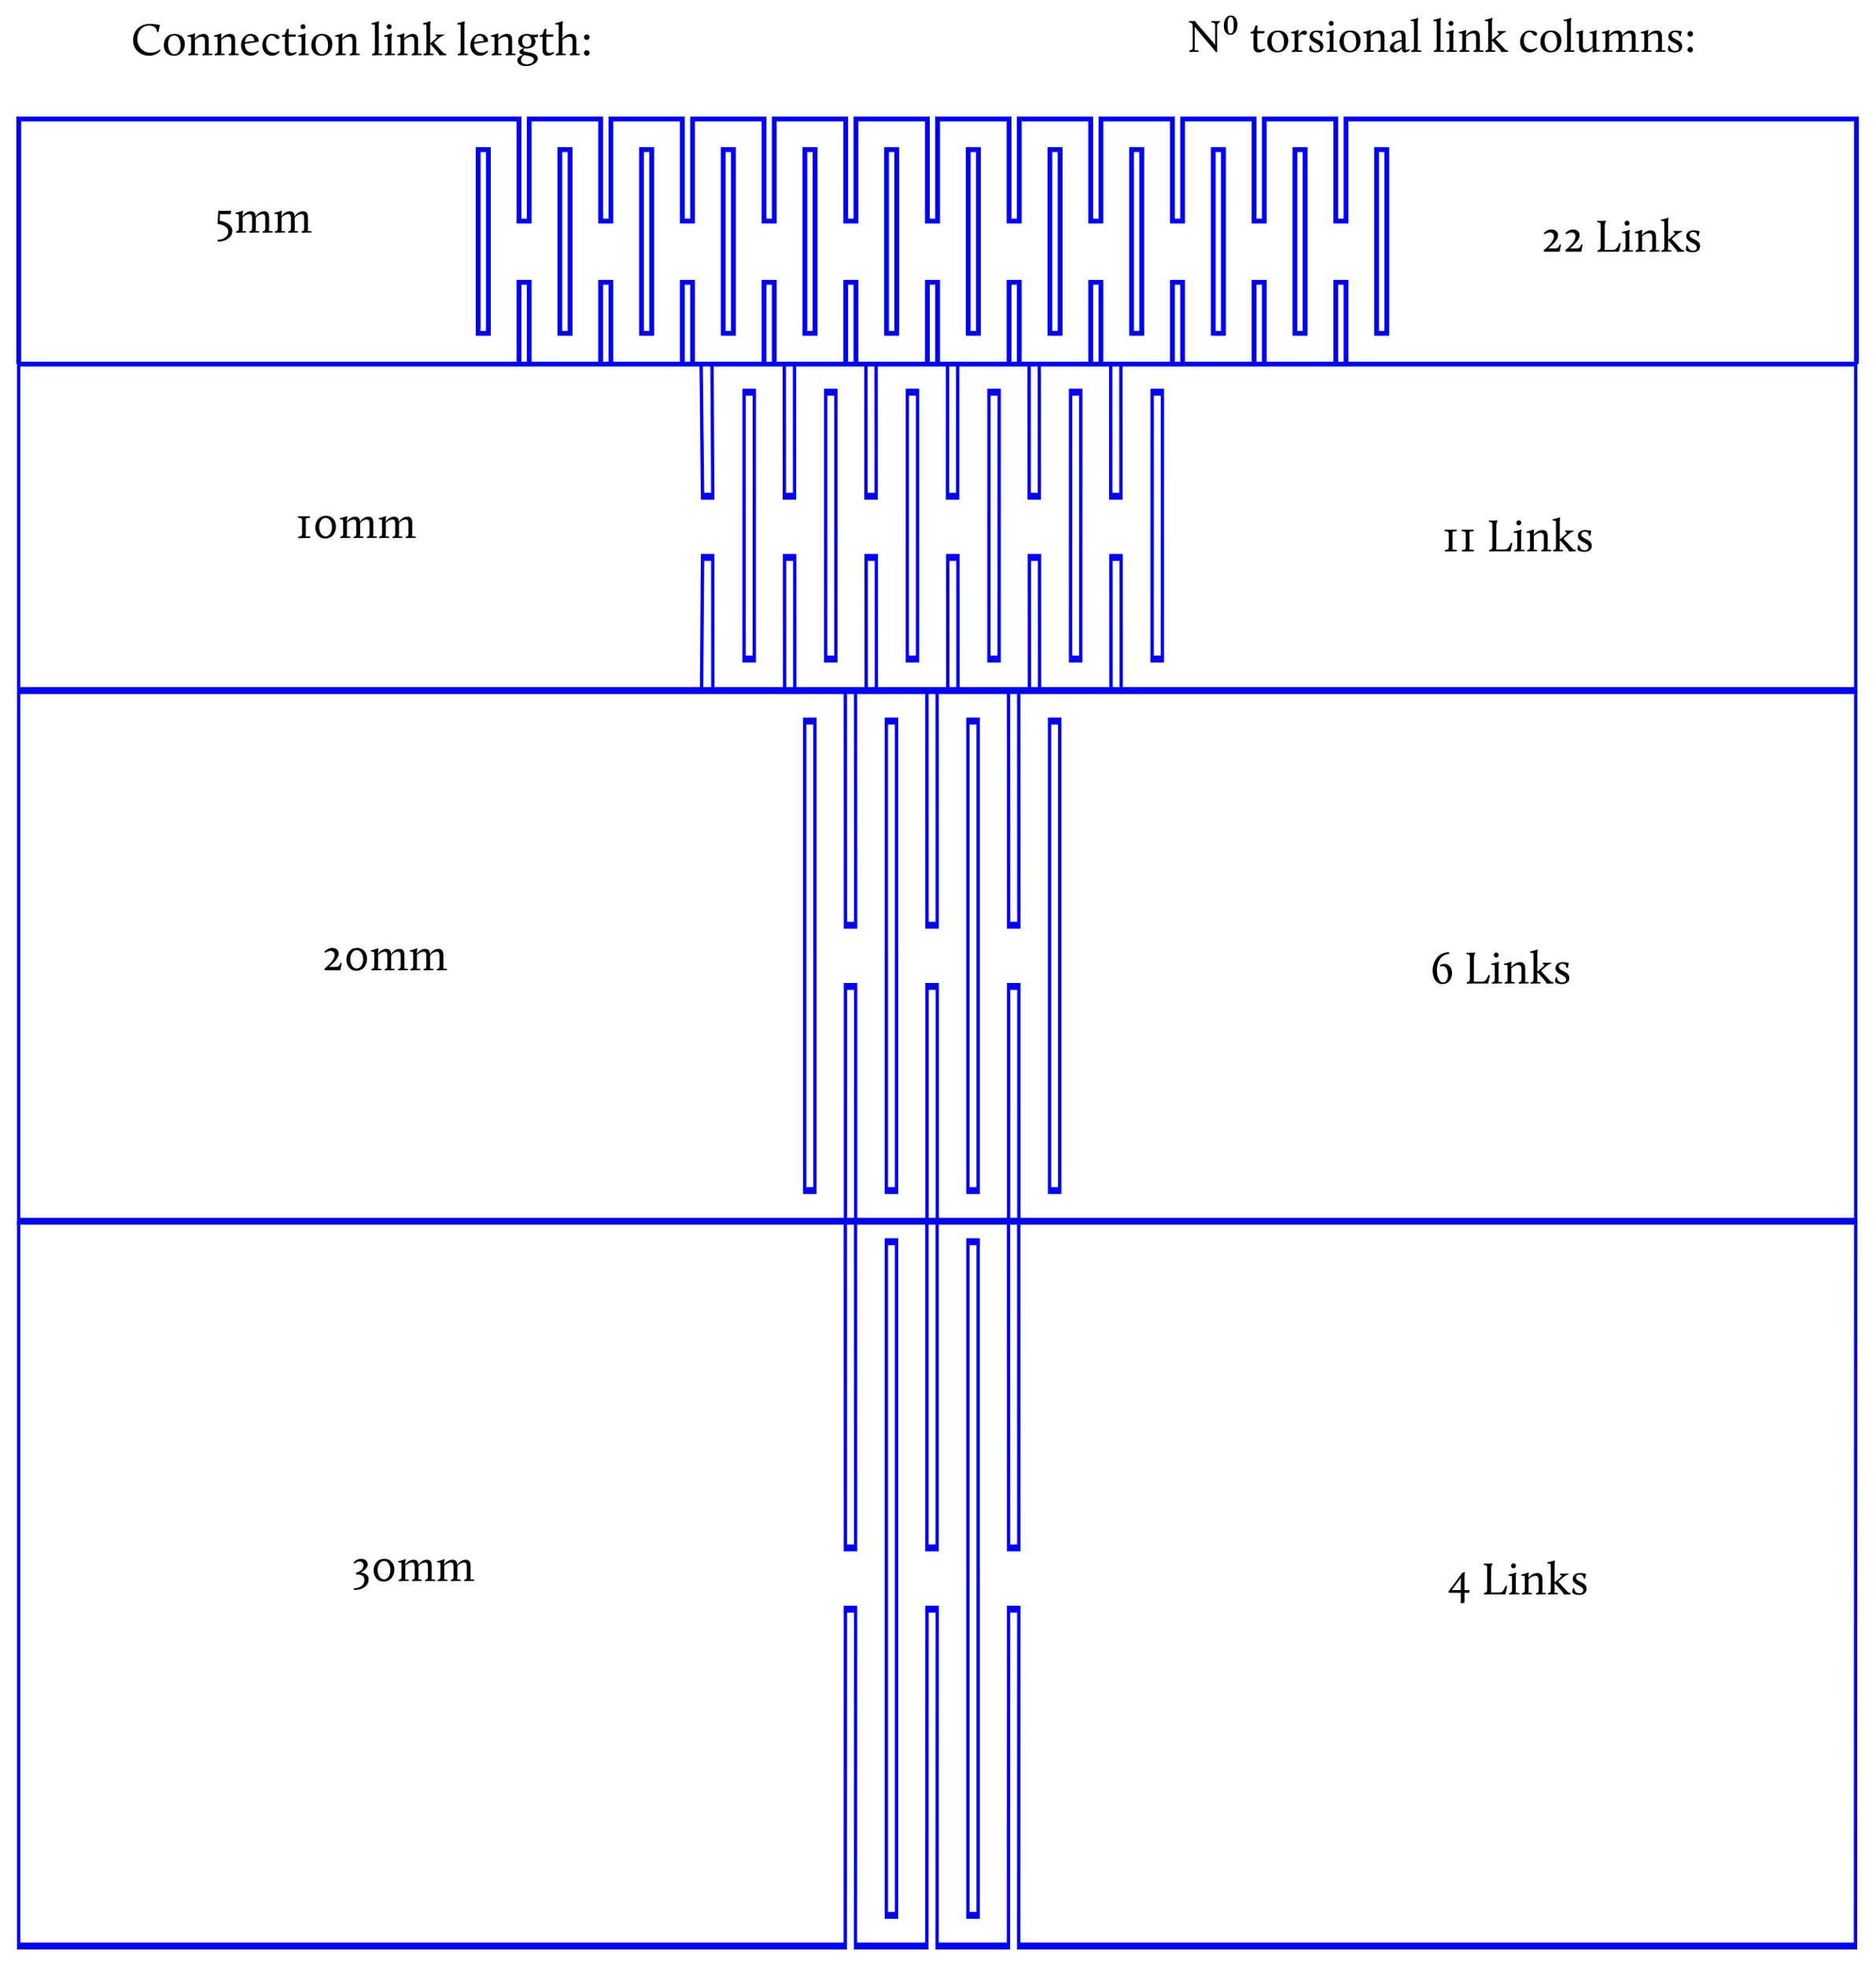 <?xml version="1.0" encoding="UTF-8" standalone="no"?>
<!-- Generator: Adobe Illustrator 9.0, SVG Export Plug-In  -->

<svg
   xmlns:dc="http://purl.org/dc/elements/1.1/"
   xmlns:cc="http://creativecommons.org/ns#"
   xmlns:rdf="http://www.w3.org/1999/02/22-rdf-syntax-ns#"
   xmlns:svg="http://www.w3.org/2000/svg"
   xmlns="http://www.w3.org/2000/svg"
   xmlns:sodipodi="http://sodipodi.sourceforge.net/DTD/sodipodi-0.dtd"
   xmlns:inkscape="http://www.inkscape.org/namespaces/inkscape"
   width="405.636"
   height="425.094"
   viewBox="0 0 324.509 340.075"
   xml:space="preserve"
   id="svg2242"
   sodipodi:version="0.32"
   inkscape:version="0.48.2 r9819"
   sodipodi:docname="Lattice_Hinge_Test_3mm_Acrylic_display.svg"
   inkscape:output_extension="org.inkscape.output.svg.inkscape"
   version="1.1"><defs
   id="defs2284"><inkscape:perspective
   sodipodi:type="inkscape:persp3d"
   inkscape:vp_x="0 : 338.38501 : 1"
   inkscape:vp_y="0 : 1000 : 0"
   inkscape:vp_z="676.77124 : 338.38501 : 1"
   inkscape:persp3d-origin="338.38562 : 225.59001 : 1"
   id="perspective37556" />
		
		
		
		
		
		
		
	
		
		
		
		
		
		
		
		
		
		
		
		
	
			
			
			
			
			
		
			
			
			
			
			
			
		
			
			
			
			
			
		
			
			
			
			
			
			
			
			
			
			
		<inkscape:perspective
   sodipodi:type="inkscape:persp3d"
   inkscape:vp_x="0 : 338.38501 : 1"
   inkscape:vp_y="0 : 1000 : 0"
   inkscape:vp_z="676.77124 : 338.38501 : 1"
   inkscape:persp3d-origin="338.38562 : 225.59001 : 1"
   id="perspective16301" />
		
		
		
		
		
		
		
	
		
		
		
		
		
		
		
		
		
		
		
		
	
			
			
			
			
			
		
			
			
			
			
			
			
		
			
			
			
			
			
		
			
			
			
			
			
			
			
			
			
			
		
		
		
		
		
		
		
		
	<inkscape:perspective
   sodipodi:type="inkscape:persp3d"
   inkscape:vp_x="0 : 270.7085 : 1"
   inkscape:vp_y="0 : 1000 : 0"
   inkscape:vp_z="541.41699 : 270.7085 : 1"
   inkscape:persp3d-origin="270.7085 : 180.47233 : 1"
   id="perspective12409" /><inkscape:perspective
   sodipodi:type="inkscape:persp3d"
   inkscape:vp_x="0 : 0.5 : 1"
   inkscape:vp_y="0 : 1000 : 0"
   inkscape:vp_z="1 : 0.5 : 1"
   inkscape:persp3d-origin="0.5 : 0.33333333 : 1"
   id="perspective9337" /><inkscape:perspective
   sodipodi:type="inkscape:persp3d"
   inkscape:vp_x="0 : 0.5 : 1"
   inkscape:vp_y="0 : 1000 : 0"
   inkscape:vp_z="1 : 0.5 : 1"
   inkscape:persp3d-origin="0.5 : 0.33333333 : 1"
   id="perspective8562" />
		
		
		
		
		
		
		
	
		
		
		
		
		
		
		
		
		
		
		
		
	
			
			
			
			
			
		
			
			
			
			
			
			
		
			
			
			
			
			
		
			
			
			
			
			
			
			
			
			
			
		<inkscape:perspective
   id="perspective3083"
   inkscape:persp3d-origin="338.38562 : 225.59001 : 1"
   inkscape:vp_z="676.77124 : 338.38501 : 1"
   inkscape:vp_y="0 : 1000 : 0"
   inkscape:vp_x="0 : 338.38501 : 1"
   sodipodi:type="inkscape:persp3d" /><inkscape:perspective
   id="perspective23419"
   inkscape:persp3d-origin="270.7085 : 180.47233 : 1"
   inkscape:vp_z="541.41699 : 270.7085 : 1"
   inkscape:vp_y="0 : 1000 : 0"
   inkscape:vp_x="0 : 270.7085 : 1"
   sodipodi:type="inkscape:persp3d" />
		
		
		
		
		
		
		
	
		
		
		
		
		
		
		
		
		
		
		
		
	
			
			
			
			
			
		
			
			
			
			
			
			
		
			
			
			
			
			
		
			
			
			
			
			
			
			
			
			
			
		<inkscape:perspective
   id="perspective27913"
   inkscape:persp3d-origin="338.38562 : 225.59001 : 1"
   inkscape:vp_z="676.77124 : 338.38501 : 1"
   inkscape:vp_y="0 : 1000 : 0"
   inkscape:vp_x="0 : 338.38501 : 1"
   sodipodi:type="inkscape:persp3d" /><inkscape:perspective
   sodipodi:type="inkscape:persp3d"
   inkscape:vp_x="0 : 338.38501 : 1"
   inkscape:vp_y="0 : 1000 : 0"
   inkscape:vp_z="676.77124 : 338.38501 : 1"
   inkscape:persp3d-origin="338.38562 : 225.59001 : 1"
   id="perspective27913-5" />
		
		
		
		
		
		
		
	
		
		
		
		
		
		
		
		
		
		
		
		
	
			
			
			
			
			
		
			
			
			
			
			
			
		
			
			
			
			
			
		
			
			
			
			
			
			
			
			
			
			
		<inkscape:perspective
   sodipodi:type="inkscape:persp3d"
   inkscape:vp_x="0 : 270.7085 : 1"
   inkscape:vp_y="0 : 1000 : 0"
   inkscape:vp_z="541.41699 : 270.7085 : 1"
   inkscape:persp3d-origin="270.7085 : 180.47233 : 1"
   id="perspective23419-6" /><inkscape:perspective
   sodipodi:type="inkscape:persp3d"
   inkscape:vp_x="0 : 338.38501 : 1"
   inkscape:vp_y="0 : 1000 : 0"
   inkscape:vp_z="676.77124 : 338.38501 : 1"
   inkscape:persp3d-origin="338.38562 : 225.59001 : 1"
   id="perspective3083-3" />
		
		
		
		
		
		
		
	
		
		
		
		
		
		
		
		
		
		
		
		
	
			
			
			
			
			
		
			
			
			
			
			
			
		
			
			
			
			
			
		
			
			
			
			
			
			
			
			
			
			
		<inkscape:perspective
   id="perspective8562-2"
   inkscape:persp3d-origin="0.5 : 0.33333333 : 1"
   inkscape:vp_z="1 : 0.5 : 1"
   inkscape:vp_y="0 : 1000 : 0"
   inkscape:vp_x="0 : 0.5 : 1"
   sodipodi:type="inkscape:persp3d" /><inkscape:perspective
   id="perspective9337-7"
   inkscape:persp3d-origin="0.5 : 0.33333333 : 1"
   inkscape:vp_z="1 : 0.5 : 1"
   inkscape:vp_y="0 : 1000 : 0"
   inkscape:vp_x="0 : 0.5 : 1"
   sodipodi:type="inkscape:persp3d" /><inkscape:perspective
   id="perspective12409-1"
   inkscape:persp3d-origin="270.7085 : 180.47233 : 1"
   inkscape:vp_z="541.41699 : 270.7085 : 1"
   inkscape:vp_y="0 : 1000 : 0"
   inkscape:vp_x="0 : 270.7085 : 1"
   sodipodi:type="inkscape:persp3d" />
		
		
		
		
		
		
		
	
		
		
		
		
		
		
		
		
		
		
		
		
	
			
			
			
			
			
		
			
			
			
			
			
			
		
			
			
			
			
			
		
			
			
			
			
			
			
			
			
			
			
		
		
		
		
		
		
		
		
	<inkscape:perspective
   id="perspective16301-9"
   inkscape:persp3d-origin="338.38562 : 225.59001 : 1"
   inkscape:vp_z="676.77124 : 338.38501 : 1"
   inkscape:vp_y="0 : 1000 : 0"
   inkscape:vp_x="0 : 338.38501 : 1"
   sodipodi:type="inkscape:persp3d" />
		
		
		
		
		
		
		
	
		
		
		
		
		
		
		
		
		
		
		
		
	
			
			
			
			
			
		
			
			
			
			
			
			
		
			
			
			
			
			
		
			
			
			
			
			
			
			
			
			
			
		<inkscape:perspective
   id="perspective37556-9"
   inkscape:persp3d-origin="338.38562 : 225.59001 : 1"
   inkscape:vp_z="676.77124 : 338.38501 : 1"
   inkscape:vp_y="0 : 1000 : 0"
   inkscape:vp_x="0 : 338.38501 : 1"
   sodipodi:type="inkscape:persp3d" /></defs><sodipodi:namedview
   inkscape:window-height="995"
   inkscape:window-width="1280"
   inkscape:pageshadow="2"
   inkscape:pageopacity="0.0"
   guidetolerance="10.0"
   gridtolerance="10.0"
   objecttolerance="10.0"
   borderopacity="1.0"
   bordercolor="#666666"
   pagecolor="#ffffff"
   id="base"
   inkscape:zoom="1.5679013"
   inkscape:cx="267.11487"
   inkscape:cy="221.6718"
   inkscape:window-x="1280"
   inkscape:window-y="0"
   inkscape:current-layer="layer9"
   showgrid="false"
   inkscape:window-maximized="1"
   inkscape:document-units="mm"
   units="cm"
   fit-margin-left="0.1"
   fit-margin-top="0.1"
   fit-margin-right="0.1"
   fit-margin-bottom="0.1"><inkscape:grid
     type="xygrid"
     id="grid3922"
     empspacing="5"
     visible="true"
     enabled="true"
     snapvisiblegridlinesonly="true"
     units="mm"
     spacingx="1mm"
     spacingy="1mm" /></sodipodi:namedview>
	
<g
   inkscape:groupmode="layer"
   id="layer9"
   inkscape:label="Cutting"
   style="display:inline"
   transform="translate(-131.301,167.036)"><g
     id="g5046"
     transform="matrix(0.623,0,0,0.623,123.951,-157.052)"
     style="stroke-width:1.333;stroke-miterlimit:4;stroke-dasharray:none"><g
       style="stroke:#0000ff;stroke-width:1.333;stroke-miterlimit:4;stroke-opacity:1;stroke-dasharray:none"
       id="g4004"><path
         sodipodi:nodetypes="ccccc"
         inkscape:connector-curvature="0"
         id="path3941"
         d="m 257.953,76.534 0,-51.024 2.835,-1e-6 0,51.024 z"
         style="fill:none;stroke:#0000ff;stroke-width:1.333;stroke-linecap:butt;stroke-linejoin:miter;stroke-miterlimit:4;stroke-opacity:1;stroke-dasharray:none" /></g><g
       style="stroke:#0000ff;stroke-width:1.333;stroke-miterlimit:4;stroke-opacity:1;stroke-dasharray:none"
       transform="translate(22.677,4.633431e-7)"
       id="g4009"><path
         style="fill:none;stroke:#0000ff;stroke-width:1.333;stroke-linecap:butt;stroke-linejoin:miter;stroke-miterlimit:4;stroke-opacity:1;stroke-dasharray:none"
         d="m 257.953,76.534 0,-51.024 2.835,-1e-6 0,51.024 z"
         id="path4015"
         inkscape:connector-curvature="0"
         sodipodi:nodetypes="ccccc" /></g><g
       style="stroke:#0000ff;stroke-width:1.333;stroke-miterlimit:4;stroke-opacity:1;stroke-dasharray:none"
       id="g4017"
       transform="translate(45.354,4.633431e-7)"><path
         sodipodi:nodetypes="ccccc"
         inkscape:connector-curvature="0"
         id="path4023"
         d="m 257.953,76.534 0,-51.024 2.835,-1e-6 0,51.024 z"
         style="fill:none;stroke:#0000ff;stroke-width:1.333;stroke-linecap:butt;stroke-linejoin:miter;stroke-miterlimit:4;stroke-opacity:1;stroke-dasharray:none" /></g><g
       style="stroke:#0000ff;stroke-width:1.333;stroke-miterlimit:4;stroke-opacity:1;stroke-dasharray:none"
       transform="translate(68.031,4.633431e-7)"
       id="g4025"><path
         style="fill:none;stroke:#0000ff;stroke-width:1.333;stroke-linecap:butt;stroke-linejoin:miter;stroke-miterlimit:4;stroke-opacity:1;stroke-dasharray:none"
         d="m 257.953,76.534 0,-51.024 2.835,-1e-6 0,51.024 z"
         id="path4031"
         inkscape:connector-curvature="0"
         sodipodi:nodetypes="ccccc" /></g><g
       style="stroke:#0000ff;stroke-width:1.333;stroke-miterlimit:4;stroke-opacity:1;stroke-dasharray:none"
       id="g4033"
       transform="translate(90.709,4.633431e-7)"><path
         sodipodi:nodetypes="ccccc"
         inkscape:connector-curvature="0"
         id="path4039"
         d="m 257.953,76.534 0,-51.024 2.835,-1e-6 0,51.024 z"
         style="fill:none;stroke:#0000ff;stroke-width:1.333;stroke-linecap:butt;stroke-linejoin:miter;stroke-miterlimit:4;stroke-opacity:1;stroke-dasharray:none" /></g><g
       style="stroke:#0000ff;stroke-width:1.333;stroke-miterlimit:4;stroke-opacity:1;stroke-dasharray:none"
       transform="translate(113.386,4.3470448e-7)"
       id="g4041"><path
         style="fill:none;stroke:#0000ff;stroke-width:1.333;stroke-linecap:butt;stroke-linejoin:miter;stroke-miterlimit:4;stroke-opacity:1;stroke-dasharray:none"
         d="m 257.953,76.534 0,-51.024 2.835,-1e-6 0,51.024 z"
         id="path4047"
         inkscape:connector-curvature="0"
         sodipodi:nodetypes="ccccc" /></g><g
       style="stroke:#0000ff;stroke-width:1.333;stroke-miterlimit:4;stroke-opacity:1;stroke-dasharray:none"
       id="g4049"
       transform="translate(136.063,4.3470448e-7)"><path
         sodipodi:nodetypes="ccccc"
         inkscape:connector-curvature="0"
         id="path4055"
         d="m 257.953,76.534 0,-51.024 2.835,-1e-6 0,51.024 z"
         style="fill:none;stroke:#0000ff;stroke-width:1.333;stroke-linecap:butt;stroke-linejoin:miter;stroke-miterlimit:4;stroke-opacity:1;stroke-dasharray:none" /></g><g
       style="stroke:#0000ff;stroke-width:1.333;stroke-miterlimit:4;stroke-opacity:1;stroke-dasharray:none"
       transform="translate(-22.677,4.3470448e-7)"
       id="g4057"><path
         style="fill:none;stroke:#0000ff;stroke-width:1.333;stroke-linecap:butt;stroke-linejoin:miter;stroke-miterlimit:4;stroke-opacity:1;stroke-dasharray:none"
         d="m 257.953,76.534 0,-51.024 2.835,-1e-6 0,51.024 z"
         id="path4063"
         inkscape:connector-curvature="0"
         sodipodi:nodetypes="ccccc" /></g><g
       style="stroke:#0000ff;stroke-width:1.333;stroke-miterlimit:4;stroke-opacity:1;stroke-dasharray:none"
       id="g4065"
       transform="translate(-45.354,4.3470448e-7)"><path
         sodipodi:nodetypes="ccccc"
         inkscape:connector-curvature="0"
         id="path4071"
         d="m 257.953,76.534 0,-51.024 2.835,-1e-6 0,51.024 z"
         style="fill:none;stroke:#0000ff;stroke-width:1.333;stroke-linecap:butt;stroke-linejoin:miter;stroke-miterlimit:4;stroke-opacity:1;stroke-dasharray:none" /></g><g
       style="stroke:#0000ff;stroke-width:1.333;stroke-miterlimit:4;stroke-opacity:1;stroke-dasharray:none"
       transform="translate(-68.031,4.3470448e-7)"
       id="g4073"><path
         style="fill:none;stroke:#0000ff;stroke-width:1.333;stroke-linecap:butt;stroke-linejoin:miter;stroke-miterlimit:4;stroke-opacity:1;stroke-dasharray:none"
         d="m 257.953,76.534 0,-51.024 2.835,-1e-6 0,51.024 z"
         id="path4079"
         inkscape:connector-curvature="0"
         sodipodi:nodetypes="ccccc" /></g><g
       style="stroke:#0000ff;stroke-width:1.333;stroke-miterlimit:4;stroke-opacity:1;stroke-dasharray:none"
       id="g4081"
       transform="translate(-90.709,4.3470448e-7)"><path
         inkscape:connector-curvature="0"
         id="path4085"
         d="m 246.614,85.038 0,-22.677 2.835,0 0,22.677 m 19.843,-2e-6 10e-6,-22.677 2.835,0 0,22.677 m 19.843,-2e-6 10e-6,-22.677 2.835,0 0,22.677 m 19.843,-2e-6 0,-22.677 2.835,0 0,22.677 m 19.843,-2e-6 0,-22.677 2.835,0 0,22.677 m 19.843,-2e-6 0,-22.677 2.835,0 0,22.677 m 19.843,-2e-6 1e-5,-22.677 2.835,0 0,22.677 m 19.843,-2e-6 0,-22.677 2.835,0 0,22.677 m 19.843,-2e-6 0,-22.677 2.835,0 0,22.677 m 19.843,-2e-6 1e-5,-22.677 2.835,0 0,22.677 m 19.843,-2e-6 10e-6,-22.677 2.835,0 0,22.677 m 141.732,-10e-7 0,-68.031 -141.732,0 0,28.346 -2.835,0 0,-28.346 -19.843,0 0,28.346 -2.835,0 0,-28.346 -19.843,0 0,28.346 -2.835,0 0,-28.346 -19.843,0 0,28.346 -2.835,0 0,-28.346 -19.843,0 0,28.346 -2.835,0 0,-28.346 -19.843,0 0,28.346 -2.835,0 0,-28.346 -19.843,0 0,28.346 -2.835,0 0,-28.346 1e-5,0 -19.843,0 0,28.346 -2.835,0 0,-28.346 10e-6,0 -19.843,0 0,28.346 -2.835,0 0,-28.346 0,0 -19.843,0 0,28.346 -2.835,0 0,-28.346 -19.843,0 0,28.346 -2.835,0 0,-28.346 -138.898,0 -2e-5,68.031"
         style="fill:none;stroke:#0000ff;stroke-width:1.333;stroke-linecap:butt;stroke-linejoin:miter;stroke-miterlimit:4;stroke-opacity:1;stroke-dasharray:none"
         sodipodi:nodetypes="ccccccccccccccccccccccccccccccccccccccccccccccccccccccccccccccccccccccccccccccccccccccccccccccc" /><path
         sodipodi:nodetypes="ccccc"
         inkscape:connector-curvature="0"
         id="path4087"
         d="m 257.953,76.534 0,-51.024 2.835,-1e-6 0,51.024 z"
         style="fill:none;stroke:#0000ff;stroke-width:1.333;stroke-linecap:butt;stroke-linejoin:miter;stroke-miterlimit:4;stroke-opacity:1;stroke-dasharray:none" /></g><path
       style="fill:none;stroke:#0000ff;stroke-width:1.333;stroke-linecap:butt;stroke-linejoin:miter;stroke-miterlimit:4;stroke-opacity:1;stroke-dasharray:none"
       d="m 144.567,76.534 0,-51.024 2.835,-1e-6 0,51.024 z"
       id="path4103"
       inkscape:connector-curvature="0"
       sodipodi:nodetypes="ccccc" /></g><g
     id="g5030"
     transform="matrix(0.623,0,0,0.623,124.06,-158.898)"
     style="stroke-width:1.333;stroke-miterlimit:4;stroke-dasharray:none"><g
       style="stroke:#0000ff;stroke-width:0.927;stroke-miterlimit:4;stroke-opacity:1;stroke-dasharray:none"
       id="g4004-8"
       transform="matrix(0.999,0,0,2.066,0.187,52.857)"><path
         sodipodi:nodetypes="ccccc"
         inkscape:connector-curvature="0"
         id="path3941-5"
         d="m 263.618,56.665 0.009,-35.861 2.835,-1e-6 -0.009,35.861 z"
         style="fill:none;stroke:#0000ff;stroke-width:0.927;stroke-linecap:butt;stroke-linejoin:miter;stroke-miterlimit:4;stroke-opacity:1;stroke-dasharray:none" /></g><g
       style="stroke:#0000ff;stroke-width:0.927;stroke-miterlimit:4;stroke-opacity:1;stroke-dasharray:none"
       transform="matrix(0.999,0,0,2.066,22.848,52.857)"
       id="g4009-9"><path
         style="fill:none;stroke:#0000ff;stroke-width:0.927;stroke-linecap:butt;stroke-linejoin:miter;stroke-miterlimit:4;stroke-opacity:1;stroke-dasharray:none"
         d="m 263.618,56.665 0.009,-35.861 2.835,-1e-6 -0.009,35.861 z"
         id="path4015-2"
         inkscape:connector-curvature="0"
         sodipodi:nodetypes="ccccc" /></g><g
       style="stroke:#0000ff;stroke-width:0.927;stroke-miterlimit:4;stroke-opacity:1;stroke-dasharray:none"
       id="g4017-7"
       transform="matrix(0.999,0,0,2.066,45.51,52.857)"><path
         sodipodi:nodetypes="ccccc"
         inkscape:connector-curvature="0"
         id="path4023-3"
         d="m 263.618,56.665 0.009,-35.861 2.835,-1e-6 -0.009,35.861 z"
         style="fill:none;stroke:#0000ff;stroke-width:0.927;stroke-linecap:butt;stroke-linejoin:miter;stroke-miterlimit:4;stroke-opacity:1;stroke-dasharray:none" /></g><g
       style="stroke:#0000ff;stroke-width:0.927;stroke-miterlimit:4;stroke-opacity:1;stroke-dasharray:none"
       transform="matrix(0.999,0,0,2.066,68.171,52.857)"
       id="g4025-6"><path
         style="fill:none;stroke:#0000ff;stroke-width:0.927;stroke-linecap:butt;stroke-linejoin:miter;stroke-miterlimit:4;stroke-opacity:1;stroke-dasharray:none"
         d="m 263.618,56.665 0.009,-35.861 2.835,-1e-6 -0.009,35.861 z"
         id="path4031-4"
         inkscape:connector-curvature="0"
         sodipodi:nodetypes="ccccc" /></g><g
       style="stroke:#0000ff;stroke-width:0.927;stroke-miterlimit:4;stroke-opacity:1;stroke-dasharray:none"
       transform="matrix(0.999,0,0,2.066,-22.475,52.857)"
       id="g4057-6"><path
         style="fill:none;stroke:#0000ff;stroke-width:0.927;stroke-linecap:butt;stroke-linejoin:miter;stroke-miterlimit:4;stroke-opacity:1;stroke-dasharray:none"
         d="m 263.618,56.665 0.009,-35.861 2.835,-1e-6 -0.009,35.861 z"
         id="path4063-3"
         inkscape:connector-curvature="0"
         sodipodi:nodetypes="ccccc" /></g><g
       style="stroke:#0000ff;stroke-width:0.927;stroke-miterlimit:4;stroke-opacity:1;stroke-dasharray:none"
       id="g4065-0"
       transform="matrix(0.999,0,0,2.066,-45.137,52.857)"><path
         sodipodi:nodetypes="ccccc"
         inkscape:connector-curvature="0"
         id="path4071-2"
         d="m 263.618,56.665 0.009,-35.861 2.835,-1e-6 -0.009,35.861 z"
         style="fill:none;stroke:#0000ff;stroke-width:0.927;stroke-linecap:butt;stroke-linejoin:miter;stroke-miterlimit:4;stroke-opacity:1;stroke-dasharray:none" /></g><g
       style="stroke:#0000ff;stroke-width:0.927;stroke-miterlimit:4;stroke-opacity:1;stroke-dasharray:none"
       id="g4081-6"
       transform="matrix(0.999,0,0,2.066,-90.46,52.857)"><path
         inkscape:connector-curvature="0"
         id="path4085-5"
         d="m 107.367,17.007 0,43.896 m 189.805,-0.061 0.277,-17.833 2.837,0 0.021,17.833 m 19.947,-2e-6 -0.016,-17.833 2.835,0 0.016,17.833 m 19.843,-2e-6 -0.016,-17.833 2.835,0 0.016,17.833 m 19.843,-2e-6 -0.016,-17.833 2.835,0 0.016,17.833 m 19.843,-2e-6 -0.016,-17.833 2.835,0 0.016,17.833 m 19.843,-2e-6 -0.016,-17.833 2.835,0 0.016,17.833 m -0.077,-43.835 0.013,17.771 -2.835,0 -0.013,-17.771 m -19.843,0 0.013,17.771 -2.835,0 -0.013,-17.771 m -19.843,0 -0.003,17.771 -2.835,0 0.003,-17.771 m -19.843,0 0.013,17.771 -2.835,0 -0.013,-17.771 10e-6,0 m -19.843,0 0.013,17.771 -2.835,0 -0.013,-17.771 1e-5,0 m -20.102,0 0.212,17.771 -2.837,0 -0.393,-17.771 m 320.899,0 -10e-6,43.896 -510.588,0"
         style="fill:none;stroke:#0000ff;stroke-width:0.927;stroke-linecap:butt;stroke-linejoin:miter;stroke-miterlimit:4;stroke-opacity:1;stroke-dasharray:none"
         sodipodi:nodetypes="cccccccccccccccccccccccccccccccccccccccccccccccccccccc" /></g></g><g
     style="stroke:#0000ff;stroke-width:0.197;stroke-miterlimit:4;stroke-opacity:1;stroke-dasharray:none"
     transform="matrix(0.999,0,0,2.066,68.171,152.057)"
     id="g4974" /><g
     id="g5084"
     transform="matrix(0.623,0,0,0.623,123.941,-236.555)"
     style="stroke:#0000ff;stroke-width:1.333;stroke-miterlimit:4;stroke-opacity:1;stroke-dasharray:none"><g
       style="stroke:#0000ff;stroke-width:0.927;stroke-miterlimit:4;stroke-opacity:1;stroke-dasharray:none"
       id="g4990"
       transform="matrix(0.999,0,0,2.066,0.171,273.946)"><path
         sodipodi:nodetypes="ccccc"
         inkscape:connector-curvature="0"
         id="path4992"
         d="m 257.993,81.424 -0.002,-63.101 2.835,-1e-6 0.002,63.101 z"
         style="fill:none;stroke:#0000ff;stroke-width:0.927;stroke-linecap:butt;stroke-linejoin:miter;stroke-miterlimit:4;stroke-opacity:1;stroke-dasharray:none" /></g><g
       style="stroke:#0000ff;stroke-width:0.927;stroke-miterlimit:4;stroke-opacity:1;stroke-dasharray:none"
       transform="matrix(0.999,0,0,2.066,22.832,273.946)"
       id="g4994"><path
         style="fill:none;stroke:#0000ff;stroke-width:0.927;stroke-linecap:butt;stroke-linejoin:miter;stroke-miterlimit:4;stroke-opacity:1;stroke-dasharray:none"
         d="m 257.993,81.424 -0.002,-63.101 2.835,-1e-6 0.002,63.101 z"
         id="path4996"
         inkscape:connector-curvature="0"
         sodipodi:nodetypes="ccccc" /></g><g
       style="stroke:#0000ff;stroke-width:0.927;stroke-miterlimit:4;stroke-opacity:1;stroke-dasharray:none"
       id="g4998"
       transform="matrix(0.999,0,0,2.066,45.494,273.946)"><path
         sodipodi:nodetypes="ccccc"
         inkscape:connector-curvature="0"
         id="path5000"
         d="m 257.993,81.424 -0.002,-63.101 2.835,-1e-6 0.002,63.101 z"
         style="fill:none;stroke:#0000ff;stroke-width:0.927;stroke-linecap:butt;stroke-linejoin:miter;stroke-miterlimit:4;stroke-opacity:1;stroke-dasharray:none" /></g><g
       style="stroke:#0000ff;stroke-width:0.927;stroke-miterlimit:4;stroke-opacity:1;stroke-dasharray:none"
       transform="matrix(0.999,0,0,2.066,-22.491,273.946)"
       id="g5002"><path
         style="fill:none;stroke:#0000ff;stroke-width:0.927;stroke-linecap:butt;stroke-linejoin:miter;stroke-miterlimit:4;stroke-opacity:1;stroke-dasharray:none"
         d="m 257.993,81.424 -0.002,-63.101 2.835,-1e-6 0.002,63.101 z"
         id="path5004"
         inkscape:connector-curvature="0"
         sodipodi:nodetypes="ccccc" /></g><g
       style="stroke:#0000ff;stroke-width:0.927;stroke-miterlimit:4;stroke-opacity:1;stroke-dasharray:none"
       id="g5006"
       transform="matrix(0.999,0,0,2.066,-90.461,268.163)"><path
         inkscape:connector-curvature="0"
         id="path5008"
         d="m 107.558,17.007 0,71.331 510.588,0 4e-5,-71.331 m -280.79,71.331 -0.002,-31.55 2.835,0 0.002,31.55 m 19.843,-2e-6 -0.002,-31.55 2.835,0 0.002,31.55 m 19.843,-2e-6 -0.002,-31.55 2.835,0 0.002,31.55 m -0.031,-71.331 0.029,31.55 -2.835,0 -0.029,-31.55 m -19.843,0 0.014,31.55 -2.835,0 -0.014,-31.55 m -19.843,0 0.029,31.55 -2.835,0 -0.029,-31.55 1e-5,0"
         style="fill:none;stroke:#0000ff;stroke-width:0.927;stroke-linecap:butt;stroke-linejoin:miter;stroke-miterlimit:4;stroke-opacity:1;stroke-dasharray:none"
         sodipodi:nodetypes="ccccccccccccccccccccccccccccc" /></g></g><g
     id="g5096"
     transform="matrix(0.623,0,0,0.623,123.941,-238.321)"
     style="stroke-width:1.333;stroke-miterlimit:4;stroke-dasharray:none"><g
       transform="matrix(0.999,0,0,2.066,0.171,422.862)"
       id="g5010"
       style="stroke:#0000ff;stroke-width:0.927;stroke-miterlimit:4;stroke-opacity:1;stroke-dasharray:none"><path
         style="fill:none;stroke:#0000ff;stroke-width:0.927;stroke-linecap:butt;stroke-linejoin:miter;stroke-miterlimit:4;stroke-opacity:1;stroke-dasharray:none"
         d="m 257.993,108.126 0.002,-90.536 2.835,-1e-6 -0.002,90.536 z"
         id="path5012"
         inkscape:connector-curvature="0"
         sodipodi:nodetypes="ccccc" /></g><g
       id="g5014"
       transform="matrix(0.999,0,0,2.066,22.832,422.862)"
       style="stroke:#0000ff;stroke-width:0.927;stroke-miterlimit:4;stroke-opacity:1;stroke-dasharray:none"><path
         sodipodi:nodetypes="ccccc"
         inkscape:connector-curvature="0"
         id="path5016"
         d="m 257.993,108.126 0.002,-90.536 2.835,-1e-6 -0.002,90.536 z"
         style="fill:none;stroke:#0000ff;stroke-width:0.927;stroke-linecap:butt;stroke-linejoin:miter;stroke-miterlimit:4;stroke-opacity:1;stroke-dasharray:none" /></g><g
       transform="matrix(0.999,0,0,2.066,-90.461,417.079)"
       id="g5026"
       style="stroke:#0000ff;stroke-width:0.927;stroke-miterlimit:4;stroke-opacity:1;stroke-dasharray:none"><path
         sodipodi:nodetypes="ccccccccccccccccccccccccccccc"
         style="fill:none;stroke:#0000ff;stroke-width:0.927;stroke-linecap:butt;stroke-linejoin:miter;stroke-miterlimit:4;stroke-opacity:1;stroke-dasharray:none"
         d="m 107.558,17.645 0,97.395 229.753,0 0.031,-45.268 2.835,0 -0.031,45.268 19.843,0 0.031,-45.268 2.835,0 -0.031,45.268 19.843,0 0.031,-45.268 2.835,0 -0.031,45.268 232.584,0 0.062,-97.395 m -232.632,1e-6 0.017,43.896 -2.835,0 -0.018,-43.896 m -19.843,0 0.002,43.896 -2.835,0 -0.002,-43.896 m -19.843,0 0.018,43.896 -2.835,0 -0.018,-43.896 10e-6,0"
         id="path5028"
         inkscape:connector-curvature="0" /></g></g><path
     style="fill:none;stroke:#0000ff;stroke-width:0.831;stroke-linecap:butt;stroke-linejoin:miter;stroke-miterlimit:4;stroke-opacity:1;stroke-dasharray:none"
     d="m 452.56,-104.052 -318.009,0"
     id="path5231"
     inkscape:connector-curvature="0" /></g><g
   inkscape:groupmode="layer"
   id="layer1"
   inkscape:label="Raster Engrave"
   transform="translate(-131.301,167.036)"
   style="display:inline"
   sodipodi:insensitive="true"><g
     style="font-size:12.8px;font-style:normal;font-variant:normal;font-weight:normal;font-stretch:normal;text-align:center;line-height:125%;letter-spacing:0px;word-spacing:0px;writing-mode:lr-tb;text-anchor:middle;fill:#000000;fill-opacity:1;stroke:none;display:inline;font-family:Calluna;-inkscape-font-specification:Calluna"
     id="text5233"
     transform="matrix(0.623,0,0,0.623,123.951,-157.052)"><path
       d="m 72.152,50.575 0.077,0.448 c 0,0 0.166,0.013 0.371,0.013 1.92,0 3.699,-1.267 3.699,-2.893 0,-2.47 -3.52,-2.88 -3.52,-2.88 l 0.102,-1.818 2.944,0 0.179,-0.986 c 0,0 -0.397,0.077 -0.896,0.077 l -2.701,0 -0.192,3.635 c 0,0 2.982,0.218 2.982,2.163 0,1.28 -1.293,2.24 -3.046,2.24"
       id="path5433"
       inkscape:connector-curvature="0" /><path
       d="m 77.338,48.591 2.752,-0.077 0.051,-0.32 -1.024,-0.115 c 0,0 0.064,-0.307 0.064,-0.691 l 0,-3.072 c 0.55,-0.55 1.267,-0.896 1.843,-0.896 0.486,0 0.755,0.256 0.755,1.229 l 0,2.739 c 0,0.461 -0.154,0.768 -0.73,0.832 l 0,0.371 2.688,-0.077 0.051,-0.32 -1.024,-0.115 c 0,0 0.064,-0.307 0.064,-0.691 l 0,-2.701 c 0,-0.742 1.306,-1.267 1.882,-1.267 0.474,0 0.742,0.256 0.742,1.229 l 0,2.739 c 0,0.461 -0.154,0.768 -0.73,0.832 l 0,0.371 2.752,-0.077 0.051,-0.32 -1.088,-0.115 c 0,0 0.064,-0.307 0.064,-0.691 l 0,-3.021 c 0,-1.28 -0.538,-1.728 -1.37,-1.728 -1.011,0 -1.856,0.704 -2.342,1.472 0,-1.011 -0.525,-1.472 -1.344,-1.472 -1.037,0 -1.856,0.742 -2.317,1.408 0.038,-1.139 0.154,-1.549 0.154,-1.549 l -0.038,-0.038 c 0,0 -0.794,0.346 -2.048,0.602 l 0,0.346 0.55,0 c 0.371,0 0.384,0.32 0.384,0.87 l 0,3.11 c 0,0.461 -0.218,0.768 -0.794,0.832 l 0,0.371"
       id="path5435"
       inkscape:connector-curvature="0" /><path
       d="m 88.138,48.591 2.752,-0.077 0.051,-0.32 -1.024,-0.115 c 0,0 0.064,-0.307 0.064,-0.691 l 0,-3.072 c 0.55,-0.55 1.267,-0.896 1.843,-0.896 0.486,0 0.755,0.256 0.755,1.229 l 0,2.739 c 0,0.461 -0.154,0.768 -0.73,0.832 l 0,0.371 2.688,-0.077 0.051,-0.32 -1.024,-0.115 c 0,0 0.064,-0.307 0.064,-0.691 l 0,-2.701 c 0,-0.742 1.306,-1.267 1.882,-1.267 0.474,0 0.742,0.256 0.742,1.229 l 0,2.739 c 0,0.461 -0.154,0.768 -0.73,0.832 l 0,0.371 2.752,-0.077 0.051,-0.32 -1.088,-0.115 c 0,0 0.064,-0.307 0.064,-0.691 l 0,-3.021 c 0,-1.28 -0.538,-1.728 -1.37,-1.728 -1.011,0 -1.856,0.704 -2.342,1.472 0,-1.011 -0.525,-1.472 -1.344,-1.472 -1.037,0 -1.856,0.742 -2.317,1.408 0.038,-1.139 0.154,-1.549 0.154,-1.549 l -0.038,-0.038 c 0,0 -0.794,0.346 -2.048,0.602 l 0,0.346 0.55,0 c 0.371,0 0.384,0.32 0.384,0.87 l 0,3.11 c 0,0.461 -0.218,0.768 -0.794,0.832 l 0,0.371"
       id="path5437"
       inkscape:connector-curvature="0" /></g><g
     style="font-size:12.8px;font-style:normal;font-variant:normal;font-weight:normal;font-stretch:normal;text-align:center;line-height:125%;letter-spacing:0px;word-spacing:0px;writing-mode:lr-tb;text-anchor:middle;fill:#000000;fill-opacity:1;stroke:none;display:inline;font-family:Calluna;-inkscape-font-specification:Calluna"
     id="text5233-6"
     transform="matrix(0.623,0,0,0.623,123.951,-157.052)"><path
       d="m 440.527,53.857 4.314,0 0.397,-1.997 -0.371,0 c -0.192,0.55 -0.41,1.088 -1.293,1.088 l -1.856,0 c 1.549,-1.306 2.688,-2.586 2.688,-3.661 0,-1.088 -0.934,-1.6 -1.805,-1.6 -1.395,0 -2.189,1.075 -2.189,1.075 l 0.243,0.282 c 0.41,-0.307 0.973,-0.538 1.472,-0.538 0.589,0 1.114,0.307 1.114,1.114 0,1.459 -1.843,2.97 -2.816,3.84 l 0.102,0.397"
       id="path5391"
       inkscape:connector-curvature="0" /><path
       d="m 446.527,53.857 4.314,0 0.397,-1.997 -0.371,0 c -0.192,0.55 -0.41,1.088 -1.293,1.088 l -1.856,0 c 1.549,-1.306 2.688,-2.586 2.688,-3.661 0,-1.088 -0.934,-1.6 -1.805,-1.6 -1.395,0 -2.189,1.075 -2.189,1.075 l 0.243,0.282 c 0.41,-0.307 0.973,-0.538 1.472,-0.538 0.589,0 1.114,0.307 1.114,1.114 0,1.459 -1.843,2.97 -2.816,3.84 l 0.102,0.397"
       id="path5393"
       inkscape:connector-curvature="0" /><path
       d="m 455.364,53.895 c 0,0 1.152,-0.038 1.792,-0.038 l 4.122,0 0.525,-2.342 -0.435,0 c -0.64,1.446 -0.845,1.843 -1.946,1.843 l -2.138,0 c 0,0 0.064,-0.32 0.064,-0.704 l 0,-5.786 c 0,-1.062 0.422,-1.549 0.422,-1.549 l -0.064,-0.051 c 0,0 -0.282,0.051 -1.434,0.051 l -0.998,0 0,0.32 c 0.947,0.192 0.947,0.32 0.947,0.934 l 0,6.118 c 0,0.461 -0.282,0.73 -0.858,0.794 l 0,0.41"
       id="path5395"
       inkscape:connector-curvature="0" /><path
       d="m 462.359,53.895 2.816,-0.077 0.051,-0.32 -1.088,-0.115 c 0,0 0.064,-0.307 0.064,-0.691 l 0,-3.43 c 0,-1.037 0.141,-1.459 0.141,-1.459 l -0.013,-0.038 c 0,0 -0.269,0.166 -2.138,0.602 l 0,0.346 0.576,0 c 0.371,0 0.384,0.32 0.384,0.87 l 0,3.11 c 0,0.461 -0.218,0.768 -0.794,0.832 l 0,0.371 m 1.203,-7.258 c 0.371,0 0.691,-0.32 0.691,-0.691 0,-0.371 -0.32,-0.691 -0.691,-0.691 -0.371,0 -0.691,0.32 -0.691,0.691 0,0.371 0.32,0.691 0.691,0.691"
       id="path5397"
       inkscape:connector-curvature="0" /><path
       d="m 465.909,53.895 2.752,-0.077 0.051,-0.32 -1.024,-0.128 c 0,0 0.064,-0.294 0.064,-0.678 l 0,-3.072 c 0.538,-0.55 1.318,-0.896 1.907,-0.896 0.512,0 0.883,0.256 0.883,1.229 l 0,2.739 c 0,0.461 -0.154,0.768 -0.73,0.832 l 0,0.371 2.752,-0.077 0.051,-0.32 -1.088,-0.128 c 0,0 0.064,-0.294 0.064,-0.678 l 0,-3.021 c 0,-1.242 -0.576,-1.728 -1.459,-1.728 -1.075,0 -1.971,0.73 -2.432,1.421 0.013,-1.139 0.128,-1.562 0.128,-1.562 l -0.038,-0.038 c 0,0 -0.794,0.346 -2.048,0.602 l 0,0.346 0.576,0 c 0.371,0 0.384,0.32 0.384,0.87 l 0,3.11 c 0,0.461 -0.218,0.768 -0.794,0.832 l 0,0.371"
       id="path5399"
       inkscape:connector-curvature="0" /><path
       d="m 473.106,53.895 2.752,-0.077 0.051,-0.32 -1.024,-0.115 c 0,0 0.064,-0.307 0.064,-0.691 l 0,-1.83 0.154,0 1.907,2.15 c 0.358,0.422 0.525,0.883 0.525,0.883 l 1.843,-0.038 0.051,-0.384 -0.141,-0.013 c -0.474,-0.038 -0.589,-0.141 -1.152,-0.755 l -1.894,-2.048 c -0.09,-0.09 -0.205,-0.256 -0.205,-0.256 l 0,-0.128 1.485,-1.267 c 0.602,-0.512 1.344,-0.704 1.344,-0.704 l -0.064,-0.205 -2.342,0 0,0.32 c 0.282,0.077 0.422,0.166 0.422,0.32 0,0.23 -0.282,0.435 -0.486,0.614 l -1.293,1.088 -0.154,0 0,-4.544 c 0,-0.986 0.128,-1.459 0.128,-1.459 l -0.038,-0.038 c 0,0 -0.589,0.256 -2.061,0.576 l 0,0.346 0.538,0 c 0.371,0 0.384,0.32 0.384,0.87 l 0,6.502 c 0,0.461 -0.218,0.768 -0.794,0.832 l 0,0.371"
       id="path5401"
       inkscape:connector-curvature="0" /><path
       d="m 479.871,53.14 c 0,0.73 1.331,0.87 1.92,0.87 1.216,0 2.048,-0.614 2.048,-1.677 0,-2.022 -2.918,-1.779 -2.918,-3.136 0,-0.397 0.269,-0.819 0.96,-0.819 0.269,0 1.152,0.064 1.152,1.114 l 0.397,0 0.256,-1.318 c 0,0 -0.832,-0.23 -1.6,-0.23 -1.357,0 -2.086,0.678 -2.086,1.626 0,1.856 2.931,1.766 2.931,3.136 0,0.538 -0.435,0.87 -1.062,0.87 -0.614,0 -1.37,-0.32 -1.446,-1.408 l -0.384,0 c 0,0 -0.166,0.717 -0.166,0.973"
       id="path5403"
       inkscape:connector-curvature="0" /></g><g
     style="font-size:12.8px;font-style:normal;font-variant:normal;font-weight:normal;font-stretch:normal;text-align:center;line-height:125%;letter-spacing:0px;word-spacing:0px;writing-mode:lr-tb;text-anchor:middle;fill:#000000;fill-opacity:1;stroke:none;display:inline;font-family:Calluna;-inkscape-font-specification:Calluna"
     id="text5284"
     transform="matrix(0.623,0,0,0.623,123.951,-157.052)"><path
       d="m 94.607,133.417 3.302,-0.064 0.051,-0.384 -1.318,-0.128 c 0,0 0.064,-0.294 0.064,-0.678 l 0,-4.275 1.139,-0.141 0.051,-0.41 -3.354,0 0,0.435 c 0.909,0 1.139,0.166 1.139,0.755 l 0,3.635 c 0,0.589 -0.256,0.819 -1.075,0.819 l 0,0.435"
       id="path5424"
       inkscape:connector-curvature="0" /><path
       d="m 102.199,132.905 c -1.114,0 -1.779,-1.28 -1.779,-2.586 0,-1.254 0.653,-2.534 1.792,-2.534 1.114,0 1.779,1.267 1.779,2.509 0,1.318 -0.653,2.611 -1.792,2.611 m -2.867,-2.47 c 0,1.523 0.934,3.072 2.778,3.072 1.984,0 2.97,-1.702 2.97,-3.328 0,-1.523 -0.934,-2.995 -2.778,-2.995 -1.984,0 -2.97,1.626 -2.97,3.251"
       id="path5426"
       inkscape:connector-curvature="0" /><path
       d="m 106.288,133.391 2.752,-0.077 0.051,-0.32 -1.024,-0.115 c 0,0 0.064,-0.307 0.064,-0.691 l 0,-3.072 c 0.55,-0.55 1.267,-0.896 1.843,-0.896 0.486,0 0.755,0.256 0.755,1.229 l 0,2.739 c 0,0.461 -0.154,0.768 -0.73,0.832 l 0,0.371 2.688,-0.077 0.051,-0.32 -1.024,-0.115 c 0,0 0.064,-0.307 0.064,-0.691 l 0,-2.701 c 0,-0.742 1.306,-1.267 1.882,-1.267 0.474,0 0.742,0.256 0.742,1.229 l 0,2.739 c 0,0.461 -0.154,0.768 -0.73,0.832 l 0,0.371 2.752,-0.077 0.051,-0.32 -1.088,-0.115 c 0,0 0.064,-0.307 0.064,-0.691 l 0,-3.021 c 0,-1.28 -0.538,-1.728 -1.37,-1.728 -1.011,0 -1.856,0.704 -2.342,1.472 0,-1.011 -0.525,-1.472 -1.344,-1.472 -1.037,0 -1.856,0.742 -2.317,1.408 0.038,-1.139 0.154,-1.549 0.154,-1.549 l -0.038,-0.038 c 0,0 -0.794,0.346 -2.048,0.602 l 0,0.346 0.55,0 c 0.371,0 0.384,0.32 0.384,0.87 l 0,3.11 c 0,0.461 -0.218,0.768 -0.794,0.832 l 0,0.371"
       id="path5428"
       inkscape:connector-curvature="0" /><path
       d="m 117.088,133.391 2.752,-0.077 0.051,-0.32 -1.024,-0.115 c 0,0 0.064,-0.307 0.064,-0.691 l 0,-3.072 c 0.55,-0.55 1.267,-0.896 1.843,-0.896 0.486,0 0.755,0.256 0.755,1.229 l 0,2.739 c 0,0.461 -0.154,0.768 -0.73,0.832 l 0,0.371 2.688,-0.077 0.051,-0.32 -1.024,-0.115 c 0,0 0.064,-0.307 0.064,-0.691 l 0,-2.701 c 0,-0.742 1.306,-1.267 1.882,-1.267 0.474,0 0.742,0.256 0.742,1.229 l 0,2.739 c 0,0.461 -0.154,0.768 -0.73,0.832 l 0,0.371 2.752,-0.077 0.051,-0.32 -1.088,-0.115 c 0,0 0.064,-0.307 0.064,-0.691 l 0,-3.021 c 0,-1.28 -0.538,-1.728 -1.37,-1.728 -1.011,0 -1.856,0.704 -2.342,1.472 0,-1.011 -0.525,-1.472 -1.344,-1.472 -1.037,0 -1.856,0.742 -2.317,1.408 0.038,-1.139 0.154,-1.549 0.154,-1.549 l -0.038,-0.038 c 0,0 -0.794,0.346 -2.048,0.602 l 0,0.346 0.55,0 c 0.371,0 0.384,0.32 0.384,0.87 l 0,3.11 c 0,0.461 -0.218,0.768 -0.794,0.832 l 0,0.371"
       id="path5430"
       inkscape:connector-curvature="0" /></g><g
     style="font-size:12.8px;font-style:normal;font-variant:normal;font-weight:normal;font-stretch:normal;text-align:center;line-height:125%;letter-spacing:0px;word-spacing:0px;writing-mode:lr-tb;text-anchor:middle;fill:#000000;fill-opacity:1;stroke:none;display:inline;font-family:Calluna;-inkscape-font-specification:Calluna"
     id="text5290"
     transform="matrix(0.623,0,0,0.623,123.951,-157.052)"><path
       d="m 412.99,137.121 3.302,-0.064 0.051,-0.384 -1.318,-0.128 c 0,0 0.064,-0.294 0.064,-0.678 l 0,-4.275 1.139,-0.141 0.051,-0.41 -3.354,0 0,0.435 c 0.909,0 1.139,0.166 1.139,0.755 l 0,3.635 c 0,0.589 -0.256,0.819 -1.075,0.819 l 0,0.435"
       id="path5376"
       inkscape:connector-curvature="0" /><path
       d="m 417.715,137.121 3.302,-0.064 0.051,-0.384 -1.318,-0.128 c 0,0 0.064,-0.294 0.064,-0.678 l 0,-4.275 1.139,-0.141 0.051,-0.41 -3.354,0 0,0.435 c 0.909,0 1.139,0.166 1.139,0.755 l 0,3.635 c 0,0.589 -0.256,0.819 -1.075,0.819 l 0,0.435"
       id="path5378"
       inkscape:connector-curvature="0" /><path
       d="m 425.289,137.095 c 0,0 1.152,-0.038 1.792,-0.038 l 4.122,0 0.525,-2.342 -0.435,0 c -0.64,1.446 -0.845,1.843 -1.946,1.843 l -2.138,0 c 0,0 0.064,-0.32 0.064,-0.704 l 0,-5.786 c 0,-1.062 0.422,-1.549 0.422,-1.549 l -0.064,-0.051 c 0,0 -0.282,0.051 -1.434,0.051 l -0.998,0 0,0.32 c 0.947,0.192 0.947,0.32 0.947,0.934 l 0,6.118 c 0,0.461 -0.282,0.73 -0.858,0.794 l 0,0.41"
       id="path5380"
       inkscape:connector-curvature="0" /><path
       d="m 432.284,137.095 2.816,-0.077 0.051,-0.32 -1.088,-0.115 c 0,0 0.064,-0.307 0.064,-0.691 l 0,-3.43 c 0,-1.037 0.141,-1.459 0.141,-1.459 l -0.013,-0.038 c 0,0 -0.269,0.166 -2.138,0.602 l 0,0.346 0.576,0 c 0.371,0 0.384,0.32 0.384,0.87 l 0,3.11 c 0,0.461 -0.218,0.768 -0.794,0.832 l 0,0.371 m 1.203,-7.258 c 0.371,0 0.691,-0.32 0.691,-0.691 0,-0.371 -0.32,-0.691 -0.691,-0.691 -0.371,0 -0.691,0.32 -0.691,0.691 0,0.371 0.32,0.691 0.691,0.691"
       id="path5382"
       inkscape:connector-curvature="0" /><path
       d="m 435.834,137.095 2.752,-0.077 0.051,-0.32 -1.024,-0.128 c 0,0 0.064,-0.294 0.064,-0.678 l 0,-3.072 c 0.538,-0.55 1.318,-0.896 1.907,-0.896 0.512,0 0.883,0.256 0.883,1.229 l 0,2.739 c 0,0.461 -0.154,0.768 -0.73,0.832 l 0,0.371 2.752,-0.077 0.051,-0.32 -1.088,-0.128 c 0,0 0.064,-0.294 0.064,-0.678 l 0,-3.021 c 0,-1.242 -0.576,-1.728 -1.459,-1.728 -1.075,0 -1.971,0.73 -2.432,1.421 0.013,-1.139 0.128,-1.562 0.128,-1.562 l -0.038,-0.038 c 0,0 -0.794,0.346 -2.048,0.602 l 0,0.346 0.576,0 c 0.371,0 0.384,0.32 0.384,0.87 l 0,3.11 c 0,0.461 -0.218,0.768 -0.794,0.832 l 0,0.371"
       id="path5384"
       inkscape:connector-curvature="0" /><path
       d="m 443.031,137.095 2.752,-0.077 0.051,-0.32 -1.024,-0.115 c 0,0 0.064,-0.307 0.064,-0.691 l 0,-1.83 0.154,0 1.907,2.15 c 0.358,0.422 0.525,0.883 0.525,0.883 l 1.843,-0.038 0.051,-0.384 -0.141,-0.013 c -0.474,-0.038 -0.589,-0.141 -1.152,-0.755 l -1.894,-2.048 c -0.09,-0.09 -0.205,-0.256 -0.205,-0.256 l 0,-0.128 1.485,-1.267 c 0.602,-0.512 1.344,-0.704 1.344,-0.704 l -0.064,-0.205 -2.342,0 0,0.32 c 0.282,0.077 0.422,0.166 0.422,0.32 0,0.23 -0.282,0.435 -0.486,0.614 l -1.293,1.088 -0.154,0 0,-4.544 c 0,-0.986 0.128,-1.459 0.128,-1.459 l -0.038,-0.038 c 0,0 -0.589,0.256 -2.061,0.576 l 0,0.346 0.538,0 c 0.371,0 0.384,0.32 0.384,0.87 l 0,6.502 c 0,0.461 -0.218,0.768 -0.794,0.832 l 0,0.371"
       id="path5386"
       inkscape:connector-curvature="0" /><path
       d="m 449.796,136.34 c 0,0.73 1.331,0.87 1.92,0.87 1.216,0 2.048,-0.614 2.048,-1.677 0,-2.022 -2.918,-1.779 -2.918,-3.136 0,-0.397 0.269,-0.819 0.96,-0.819 0.269,0 1.152,0.064 1.152,1.114 l 0.397,0 0.256,-1.318 c 0,0 -0.832,-0.23 -1.6,-0.23 -1.357,0 -2.086,0.678 -2.086,1.626 0,1.856 2.931,1.766 2.931,3.136 0,0.538 -0.435,0.87 -1.062,0.87 -0.614,0 -1.37,-0.32 -1.446,-1.408 l -0.384,0 c 0,0 -0.166,0.717 -0.166,0.973"
       id="path5388"
       inkscape:connector-curvature="0" /></g><g
     style="font-size:12.8px;font-style:normal;font-variant:normal;font-weight:normal;font-stretch:normal;text-align:center;line-height:125%;letter-spacing:0px;word-spacing:0px;writing-mode:lr-tb;text-anchor:middle;fill:#000000;fill-opacity:1;stroke:none;display:inline;font-family:Calluna;-inkscape-font-specification:Calluna"
     id="text5294"
     transform="matrix(0.623,0,0,0.623,123.951,-157.052)"><path
       d="m 101.982,253.353 4.314,0 0.397,-1.997 -0.371,0 c -0.192,0.55 -0.41,1.088 -1.293,1.088 l -1.856,0 c 1.549,-1.306 2.688,-2.586 2.688,-3.661 0,-1.088 -0.934,-1.6 -1.805,-1.6 -1.395,0 -2.189,1.075 -2.189,1.075 l 0.243,0.282 c 0.41,-0.307 0.973,-0.538 1.472,-0.538 0.589,0 1.114,0.307 1.114,1.114 0,1.459 -1.843,2.97 -2.816,3.84 l 0.102,0.397"
       id="path5415"
       inkscape:connector-curvature="0" /><path
       d="m 110.836,252.905 c -1.114,0 -1.779,-1.28 -1.779,-2.586 0,-1.254 0.653,-2.534 1.792,-2.534 1.114,0 1.779,1.267 1.779,2.509 0,1.318 -0.653,2.611 -1.792,2.611 m -2.867,-2.47 c 0,1.523 0.934,3.072 2.778,3.072 1.984,0 2.97,-1.702 2.97,-3.328 0,-1.523 -0.934,-2.995 -2.778,-2.995 -1.984,0 -2.97,1.626 -2.97,3.251"
       id="path5417"
       inkscape:connector-curvature="0" /><path
       d="m 114.925,253.392 2.752,-0.077 0.051,-0.32 -1.024,-0.115 c 0,0 0.064,-0.307 0.064,-0.691 l 0,-3.072 c 0.55,-0.55 1.267,-0.896 1.843,-0.896 0.486,0 0.755,0.256 0.755,1.229 l 0,2.739 c 0,0.461 -0.154,0.768 -0.73,0.832 l 0,0.371 2.688,-0.077 0.051,-0.32 -1.024,-0.115 c 0,0 0.064,-0.307 0.064,-0.691 l 0,-2.701 c 0,-0.742 1.306,-1.267 1.882,-1.267 0.474,0 0.742,0.256 0.742,1.229 l 0,2.739 c 0,0.461 -0.154,0.768 -0.73,0.832 l 0,0.371 2.752,-0.077 0.051,-0.32 -1.088,-0.115 c 0,0 0.064,-0.307 0.064,-0.691 l 0,-3.021 c 0,-1.28 -0.538,-1.728 -1.37,-1.728 -1.011,0 -1.856,0.704 -2.342,1.472 0,-1.011 -0.525,-1.472 -1.344,-1.472 -1.037,0 -1.856,0.742 -2.317,1.408 0.038,-1.139 0.154,-1.549 0.154,-1.549 l -0.038,-0.038 c 0,0 -0.794,0.346 -2.048,0.602 l 0,0.346 0.55,0 c 0.371,0 0.384,0.32 0.384,0.87 l 0,3.11 c 0,0.461 -0.218,0.768 -0.794,0.832 l 0,0.371"
       id="path5419"
       inkscape:connector-curvature="0" /><path
       d="m 125.725,253.392 2.752,-0.077 0.051,-0.32 -1.024,-0.115 c 0,0 0.064,-0.307 0.064,-0.691 l 0,-3.072 c 0.55,-0.55 1.267,-0.896 1.843,-0.896 0.486,0 0.755,0.256 0.755,1.229 l 0,2.739 c 0,0.461 -0.154,0.768 -0.73,0.832 l 0,0.371 2.688,-0.077 0.051,-0.32 -1.024,-0.115 c 0,0 0.064,-0.307 0.064,-0.691 l 0,-2.701 c 0,-0.742 1.306,-1.267 1.882,-1.267 0.474,0 0.742,0.256 0.742,1.229 l 0,2.739 c 0,0.461 -0.154,0.768 -0.73,0.832 l 0,0.371 2.752,-0.077 0.051,-0.32 -1.088,-0.115 c 0,0 0.064,-0.307 0.064,-0.691 l 0,-3.021 c 0,-1.28 -0.538,-1.728 -1.37,-1.728 -1.011,0 -1.856,0.704 -2.342,1.472 0,-1.011 -0.525,-1.472 -1.344,-1.472 -1.037,0 -1.856,0.742 -2.317,1.408 0.038,-1.139 0.154,-1.549 0.154,-1.549 l -0.038,-0.038 c 0,0 -0.794,0.346 -2.048,0.602 l 0,0.346 0.55,0 c 0.371,0 0.384,0.32 0.384,0.87 l 0,3.11 c 0,0.461 -0.218,0.768 -0.794,0.832 l 0,0.371"
       id="path5421"
       inkscape:connector-curvature="0" /></g><g
     style="font-size:12.8px;font-style:normal;font-variant:normal;font-weight:normal;font-stretch:normal;text-align:center;line-height:125%;letter-spacing:0px;word-spacing:0px;writing-mode:lr-tb;text-anchor:middle;fill:#000000;fill-opacity:1;stroke:none;display:inline;font-family:Calluna;-inkscape-font-specification:Calluna"
     id="text5300"
     transform="matrix(0.623,0,0,0.623,123.951,-157.052)"><path
       d="m 412.302,257.211 c 1.754,0 2.662,-1.536 2.662,-2.957 0,-1.382 -0.678,-2.637 -2.163,-2.637 -0.422,0 -0.819,0.102 -1.19,0.32 l 0.09,0.41 c 1.536,-0.576 2.15,1.011 2.15,2.304 0,1.024 -0.474,2.125 -1.37,2.125 -1.062,0 -1.728,-1.651 -1.728,-3.43 0,-2.074 0.986,-4.378 3.482,-4.531 l -0.077,-0.448 c -3.098,0 -4.57,2.637 -4.57,5.12 0,1.984 0.896,3.725 2.714,3.725"
       id="path5363"
       inkscape:connector-curvature="0" /><path
       d="m 419.051,257.096 c 0,0 1.152,-0.038 1.792,-0.038 l 4.122,0 0.525,-2.342 -0.435,0 c -0.64,1.446 -0.845,1.843 -1.946,1.843 l -2.138,0 c 0,0 0.064,-0.32 0.064,-0.704 l 0,-5.786 c 0,-1.062 0.422,-1.549 0.422,-1.549 l -0.064,-0.051 c 0,0 -0.282,0.051 -1.434,0.051 l -0.998,0 0,0.32 c 0.947,0.192 0.947,0.32 0.947,0.934 l 0,6.118 c 0,0.461 -0.282,0.73 -0.858,0.794 l 0,0.41"
       id="path5365"
       inkscape:connector-curvature="0" /><path
       d="m 426.046,257.096 2.816,-0.077 0.051,-0.32 -1.088,-0.115 c 0,0 0.064,-0.307 0.064,-0.691 l 0,-3.43 c 0,-1.037 0.141,-1.459 0.141,-1.459 l -0.013,-0.038 c 0,0 -0.269,0.166 -2.138,0.602 l 0,0.346 0.576,0 c 0.371,0 0.384,0.32 0.384,0.87 l 0,3.11 c 0,0.461 -0.218,0.768 -0.794,0.832 l 0,0.371 m 1.203,-7.258 c 0.371,0 0.691,-0.32 0.691,-0.691 0,-0.371 -0.32,-0.691 -0.691,-0.691 -0.371,0 -0.691,0.32 -0.691,0.691 0,0.371 0.32,0.691 0.691,0.691"
       id="path5367"
       inkscape:connector-curvature="0" /><path
       d="m 429.596,257.096 2.752,-0.077 0.051,-0.32 -1.024,-0.128 c 0,0 0.064,-0.294 0.064,-0.678 l 0,-3.072 c 0.538,-0.55 1.318,-0.896 1.907,-0.896 0.512,0 0.883,0.256 0.883,1.229 l 0,2.739 c 0,0.461 -0.154,0.768 -0.73,0.832 l 0,0.371 2.752,-0.077 0.051,-0.32 -1.088,-0.128 c 0,0 0.064,-0.294 0.064,-0.678 l 0,-3.021 c 0,-1.242 -0.576,-1.728 -1.459,-1.728 -1.075,0 -1.971,0.73 -2.432,1.421 0.013,-1.139 0.128,-1.562 0.128,-1.562 l -0.038,-0.038 c 0,0 -0.794,0.346 -2.048,0.602 l 0,0.346 0.576,0 c 0.371,0 0.384,0.32 0.384,0.87 l 0,3.11 c 0,0.461 -0.218,0.768 -0.794,0.832 l 0,0.371"
       id="path5369"
       inkscape:connector-curvature="0" /><path
       d="m 436.793,257.096 2.752,-0.077 0.051,-0.32 -1.024,-0.115 c 0,0 0.064,-0.307 0.064,-0.691 l 0,-1.83 0.154,0 1.907,2.15 c 0.358,0.422 0.525,0.883 0.525,0.883 l 1.843,-0.038 0.051,-0.384 -0.141,-0.013 c -0.474,-0.038 -0.589,-0.141 -1.152,-0.755 l -1.894,-2.048 c -0.09,-0.09 -0.205,-0.256 -0.205,-0.256 l 0,-0.128 1.485,-1.267 c 0.602,-0.512 1.344,-0.704 1.344,-0.704 l -0.064,-0.205 -2.342,0 0,0.32 c 0.282,0.077 0.422,0.166 0.422,0.32 0,0.23 -0.282,0.435 -0.486,0.614 l -1.293,1.088 -0.154,0 0,-4.544 c 0,-0.986 0.128,-1.459 0.128,-1.459 l -0.038,-0.038 c 0,0 -0.589,0.256 -2.061,0.576 l 0,0.346 0.538,0 c 0.371,0 0.384,0.32 0.384,0.87 l 0,6.502 c 0,0.461 -0.218,0.768 -0.794,0.832 l 0,0.371"
       id="path5371"
       inkscape:connector-curvature="0" /><path
       d="m 443.559,256.341 c 0,0.73 1.331,0.87 1.92,0.87 1.216,0 2.048,-0.614 2.048,-1.677 0,-2.022 -2.918,-1.779 -2.918,-3.136 0,-0.397 0.269,-0.819 0.96,-0.819 0.269,0 1.152,0.064 1.152,1.114 l 0.397,0 0.256,-1.318 c 0,0 -0.832,-0.23 -1.6,-0.23 -1.357,0 -2.086,0.678 -2.086,1.626 0,1.856 2.931,1.766 2.931,3.136 0,0.538 -0.435,0.87 -1.062,0.87 -0.614,0 -1.37,-0.32 -1.446,-1.408 l -0.384,0 c 0,0 -0.166,0.717 -0.166,0.973"
       id="path5373"
       inkscape:connector-curvature="0" /></g><g
     style="font-size:12.8px;font-style:normal;font-variant:normal;font-weight:normal;font-stretch:normal;text-align:center;line-height:125%;letter-spacing:0px;word-spacing:0px;writing-mode:lr-tb;text-anchor:middle;fill:#000000;fill-opacity:1;stroke:none;display:inline;font-family:Calluna;-inkscape-font-specification:Calluna"
     id="text5304"
     transform="matrix(0.623,0,0,0.623,123.951,-157.052)"><path
       d="m 110.01,424.976 0.077,0.448 c 0,0 0.179,0.013 0.269,0.013 1.6,0 3.802,-0.858 3.802,-2.982 0,-0.986 -0.845,-1.715 -2.227,-1.856 0.806,-0.333 1.946,-1.216 1.946,-2.227 0,-0.986 -0.794,-1.587 -1.83,-1.587 -1.306,0 -2.099,1.075 -2.099,1.075 l 0.243,0.282 c 0,0 0.704,-0.627 1.459,-0.627 0.704,0 1.062,0.499 1.062,1.126 0,1.062 -1.075,1.856 -1.997,1.946 l 0,0.602 c 0,0 0.154,-0.026 0.371,-0.026 0.87,0 1.894,0.307 1.894,1.485 0,1.805 -1.715,2.33 -2.97,2.33"
       id="path5406"
       inkscape:connector-curvature="0" /><path
       d="m 118.411,422.506 c -1.114,0 -1.779,-1.28 -1.779,-2.586 0,-1.254 0.653,-2.534 1.792,-2.534 1.114,0 1.779,1.267 1.779,2.509 0,1.318 -0.653,2.611 -1.792,2.611 m -2.867,-2.47 c 0,1.523 0.934,3.072 2.778,3.072 1.984,0 2.97,-1.702 2.97,-3.328 0,-1.523 -0.934,-2.995 -2.778,-2.995 -1.984,0 -2.97,1.626 -2.97,3.251"
       id="path5408"
       inkscape:connector-curvature="0" /><path
       d="m 122.5,422.992 2.752,-0.077 0.051,-0.32 -1.024,-0.115 c 0,0 0.064,-0.307 0.064,-0.691 l 0,-3.072 c 0.55,-0.55 1.267,-0.896 1.843,-0.896 0.486,0 0.755,0.256 0.755,1.229 l 0,2.739 c 0,0.461 -0.154,0.768 -0.73,0.832 l 0,0.371 2.688,-0.077 0.051,-0.32 -1.024,-0.115 c 0,0 0.064,-0.307 0.064,-0.691 l 0,-2.701 c 0,-0.742 1.306,-1.267 1.882,-1.267 0.474,0 0.742,0.256 0.742,1.229 l 0,2.739 c 0,0.461 -0.154,0.768 -0.73,0.832 l 0,0.371 2.752,-0.077 0.051,-0.32 -1.088,-0.115 c 0,0 0.064,-0.307 0.064,-0.691 l 0,-3.021 c 0,-1.28 -0.538,-1.728 -1.37,-1.728 -1.011,0 -1.856,0.704 -2.342,1.472 0,-1.011 -0.525,-1.472 -1.344,-1.472 -1.037,0 -1.856,0.742 -2.317,1.408 0.038,-1.139 0.154,-1.549 0.154,-1.549 l -0.038,-0.038 c 0,0 -0.794,0.346 -2.048,0.602 l 0,0.346 0.55,0 c 0.371,0 0.384,0.32 0.384,0.87 l 0,3.11 c 0,0.461 -0.218,0.768 -0.794,0.832 l 0,0.371"
       id="path5410"
       inkscape:connector-curvature="0" /><path
       d="m 133.3,422.992 2.752,-0.077 0.051,-0.32 -1.024,-0.115 c 0,0 0.064,-0.307 0.064,-0.691 l 0,-3.072 c 0.55,-0.55 1.267,-0.896 1.843,-0.896 0.486,0 0.755,0.256 0.755,1.229 l 0,2.739 c 0,0.461 -0.154,0.768 -0.73,0.832 l 0,0.371 2.688,-0.077 0.051,-0.32 -1.024,-0.115 c 0,0 0.064,-0.307 0.064,-0.691 l 0,-2.701 c 0,-0.742 1.306,-1.267 1.882,-1.267 0.474,0 0.742,0.256 0.742,1.229 l 0,2.739 c 0,0.461 -0.154,0.768 -0.73,0.832 l 0,0.371 2.752,-0.077 0.051,-0.32 -1.088,-0.115 c 0,0 0.064,-0.307 0.064,-0.691 l 0,-3.021 c 0,-1.28 -0.538,-1.728 -1.37,-1.728 -1.011,0 -1.856,0.704 -2.342,1.472 0,-1.011 -0.525,-1.472 -1.344,-1.472 -1.037,0 -1.856,0.742 -2.317,1.408 0.038,-1.139 0.154,-1.549 0.154,-1.549 l -0.038,-0.038 c 0,0 -0.794,0.346 -2.048,0.602 l 0,0.346 0.55,0 c 0.371,0 0.384,0.32 0.384,0.87 l 0,3.11 c 0,0.461 -0.218,0.768 -0.794,0.832 l 0,0.371"
       id="path5412"
       inkscape:connector-curvature="0" /></g><g
     style="font-size:12.8px;font-style:normal;font-variant:normal;font-weight:normal;font-stretch:normal;text-align:center;line-height:125%;letter-spacing:0px;word-spacing:0px;writing-mode:lr-tb;text-anchor:middle;fill:#000000;fill-opacity:1;stroke:none;display:inline;font-family:Calluna;-inkscape-font-specification:Calluna"
     id="text5310"
     transform="matrix(0.623,0,0,0.623,123.951,-157.052)"><path
       d="m 414.068,426.223 3.328,0 0,2.176 c 0,0.461 -0.064,0.704 -0.064,0.704 l 0.051,0.038 0.986,-0.102 c 0,0 0.064,-0.205 0.064,-0.704 l 0,-2.112 1.254,0 0.154,-0.755 -1.408,0 0,-3.571 c 0,-0.909 0.102,-1.395 0.102,-1.395 l -0.026,-0.038 -0.678,0.205 -3.853,5.171 0.09,0.384 m 0.832,-0.755 2.547,-3.418 c -0.026,0.243 -0.051,0.576 -0.051,0.832 l 0,2.586 -2.496,0"
       id="path5350"
       inkscape:connector-curvature="0" /><path
       d="m 423.839,426.696 c 0,0 1.152,-0.038 1.792,-0.038 l 4.122,0 0.525,-2.342 -0.435,0 c -0.64,1.446 -0.845,1.843 -1.946,1.843 l -2.138,0 c 0,0 0.064,-0.32 0.064,-0.704 l 0,-5.786 c 0,-1.062 0.422,-1.549 0.422,-1.549 l -0.064,-0.051 c 0,0 -0.282,0.051 -1.434,0.051 l -0.998,0 0,0.32 c 0.947,0.192 0.947,0.32 0.947,0.934 l 0,6.118 c 0,0.461 -0.282,0.73 -0.858,0.794 l 0,0.41"
       id="path5352"
       inkscape:connector-curvature="0" /><path
       d="m 430.834,426.696 2.816,-0.077 0.051,-0.32 -1.088,-0.115 c 0,0 0.064,-0.307 0.064,-0.691 l 0,-3.43 c 0,-1.037 0.141,-1.459 0.141,-1.459 l -0.013,-0.038 c 0,0 -0.269,0.166 -2.138,0.602 l 0,0.346 0.576,0 c 0.371,0 0.384,0.32 0.384,0.87 l 0,3.11 c 0,0.461 -0.218,0.768 -0.794,0.832 l 0,0.371 m 1.203,-7.258 c 0.371,0 0.691,-0.32 0.691,-0.691 0,-0.371 -0.32,-0.691 -0.691,-0.691 -0.371,0 -0.691,0.32 -0.691,0.691 0,0.371 0.32,0.691 0.691,0.691"
       id="path5354"
       inkscape:connector-curvature="0" /><path
       d="m 434.384,426.696 2.752,-0.077 0.051,-0.32 -1.024,-0.128 c 0,0 0.064,-0.294 0.064,-0.678 l 0,-3.072 c 0.538,-0.55 1.318,-0.896 1.907,-0.896 0.512,0 0.883,0.256 0.883,1.229 l 0,2.739 c 0,0.461 -0.154,0.768 -0.73,0.832 l 0,0.371 2.752,-0.077 0.051,-0.32 -1.088,-0.128 c 0,0 0.064,-0.294 0.064,-0.678 l 0,-3.021 c 0,-1.242 -0.576,-1.728 -1.459,-1.728 -1.075,0 -1.971,0.73 -2.432,1.421 0.013,-1.139 0.128,-1.562 0.128,-1.562 l -0.038,-0.038 c 0,0 -0.794,0.346 -2.048,0.602 l 0,0.346 0.576,0 c 0.371,0 0.384,0.32 0.384,0.87 l 0,3.11 c 0,0.461 -0.218,0.768 -0.794,0.832 l 0,0.371"
       id="path5356"
       inkscape:connector-curvature="0" /><path
       d="m 441.581,426.696 2.752,-0.077 0.051,-0.32 -1.024,-0.115 c 0,0 0.064,-0.307 0.064,-0.691 l 0,-1.83 0.154,0 1.907,2.15 c 0.358,0.422 0.525,0.883 0.525,0.883 l 1.843,-0.038 0.051,-0.384 -0.141,-0.013 c -0.474,-0.038 -0.589,-0.141 -1.152,-0.755 l -1.894,-2.048 c -0.09,-0.09 -0.205,-0.256 -0.205,-0.256 l 0,-0.128 1.485,-1.267 c 0.602,-0.512 1.344,-0.704 1.344,-0.704 l -0.064,-0.205 -2.342,0 0,0.32 c 0.282,0.077 0.422,0.166 0.422,0.32 0,0.23 -0.282,0.435 -0.486,0.614 l -1.293,1.088 -0.154,0 0,-4.544 c 0,-0.986 0.128,-1.459 0.128,-1.459 l -0.038,-0.038 c 0,0 -0.589,0.256 -2.061,0.576 l 0,0.346 0.538,0 c 0.371,0 0.384,0.32 0.384,0.87 l 0,6.502 c 0,0.461 -0.218,0.768 -0.794,0.832 l 0,0.371"
       id="path5358"
       inkscape:connector-curvature="0" /><path
       d="m 448.346,425.941 c 0,0.73 1.331,0.87 1.92,0.87 1.216,0 2.048,-0.614 2.048,-1.677 0,-2.022 -2.918,-1.779 -2.918,-3.136 0,-0.397 0.269,-0.819 0.96,-0.819 0.269,0 1.152,0.064 1.152,1.114 l 0.397,0 0.256,-1.318 c 0,0 -0.832,-0.23 -1.6,-0.23 -1.357,0 -2.086,0.678 -2.086,1.626 0,1.856 2.931,1.766 2.931,3.136 0,0.538 -0.435,0.87 -1.062,0.87 -0.614,0 -1.37,-0.32 -1.446,-1.408 l -0.384,0 c 0,0 -0.166,0.717 -0.166,0.973"
       id="path5360"
       inkscape:connector-curvature="0" /></g></g><g
   inkscape:groupmode="layer"
   id="layer2"
   inkscape:label="Notes"
   transform="translate(-131.301,167.036)"
   style="display:inline"
   sodipodi:insensitive="true"><g
     transform="matrix(0.623,0,0,0.623,102.568,-507.37)"
     style="font-size:12.8px;font-style:normal;font-variant:normal;font-weight:normal;font-stretch:normal;text-align:center;line-height:125%;letter-spacing:0px;word-spacing:0px;writing-mode:lr-tb;text-anchor:middle;fill:#000000;fill-opacity:1;stroke:none;font-family:Calluna;-inkscape-font-specification:Calluna"
     id="text4087"><path
       inkscape:connector-curvature="0"
       d="m 83.065,557.432 c 0,2.765 2.176,4.326 4.454,4.326 2.227,0 3.187,-1.485 3.187,-1.485 l -0.179,-0.269 c 0,0 -0.973,0.909 -2.573,0.909 -2.086,0 -3.699,-1.549 -3.699,-3.853 0,-2.074 1.306,-3.661 3.277,-3.661 1.037,0 2.163,0.422 2.163,1.754 l 0.435,0 0.384,-1.946 c -0.666,-0.064 -1.805,-0.294 -2.765,-0.294 -2.752,0 -4.685,1.907 -4.685,4.518"
       id="path4143" /><path
       inkscape:connector-curvature="0"
       d="m 91.6,558.853 c 0,1.638 0.998,2.906 2.803,2.906 2.048,0 3.034,-1.677 3.034,-3.264 0,-1.574 -0.96,-2.803 -2.829,-2.803 -2.176,0 -3.008,1.664 -3.008,3.162 m 1.178,-0.294 c 0,-1.229 0.499,-2.432 1.677,-2.432 1.293,0 1.805,1.459 1.805,2.726 0,1.37 -0.589,2.47 -1.677,2.47 -1.28,0 -1.805,-1.485 -1.805,-2.765"
       id="path4145" /><path
       inkscape:connector-curvature="0"
       d="m 98.4,561.644 2.752,-0.077 0.051,-0.32 -1.024,-0.128 c 0,0 0.064,-0.294 0.064,-0.678 l 0,-3.072 c 0.538,-0.55 1.318,-0.896 1.907,-0.896 0.512,0 0.883,0.256 0.883,1.229 l 0,2.739 c 0,0.461 -0.154,0.768 -0.73,0.832 l 0,0.371 2.752,-0.077 0.051,-0.32 -1.088,-0.128 c 0,0 0.064,-0.294 0.064,-0.678 l 0,-3.021 c 0,-1.242 -0.576,-1.728 -1.459,-1.728 -1.075,0 -1.971,0.73 -2.432,1.421 0.013,-1.139 0.128,-1.562 0.128,-1.562 l -0.038,-0.038 c 0,0 -0.794,0.346 -2.048,0.602 l 0,0.346 0.576,0 c 0.371,0 0.384,0.32 0.384,0.87 l 0,3.11 c 0,0.461 -0.218,0.768 -0.794,0.832 l 0,0.371"
       id="path4147" /><path
       inkscape:connector-curvature="0"
       d="m 105.725,561.644 2.752,-0.077 0.051,-0.32 -1.024,-0.128 c 0,0 0.064,-0.294 0.064,-0.678 l 0,-3.072 c 0.538,-0.55 1.318,-0.896 1.907,-0.896 0.512,0 0.883,0.256 0.883,1.229 l 0,2.739 c 0,0.461 -0.154,0.768 -0.73,0.832 l 0,0.371 2.752,-0.077 0.051,-0.32 -1.088,-0.128 c 0,0 0.064,-0.294 0.064,-0.678 l 0,-3.021 c 0,-1.242 -0.576,-1.728 -1.459,-1.728 -1.075,0 -1.971,0.73 -2.432,1.421 0.013,-1.139 0.128,-1.562 0.128,-1.562 l -0.038,-0.038 c 0,0 -0.794,0.346 -2.048,0.602 l 0,0.346 0.576,0 c 0.371,0 0.384,0.32 0.384,0.87 l 0,3.11 c 0,0.461 -0.218,0.768 -0.794,0.832 l 0,0.371"
       id="path4149" /><path
       inkscape:connector-curvature="0"
       d="m 113.05,558.84 c 0,1.498 0.896,2.918 2.714,2.918 1.523,0 2.189,-1.203 2.189,-1.203 l -0.141,-0.269 c 0,0 -0.614,0.614 -1.664,0.614 -1.434,0 -2.022,-1.139 -2.074,-2.304 l 0.128,-0.154 3.187,-0.461 c 0.256,-0.038 0.589,-0.166 0.589,-0.166 -0.038,-1.408 -1.126,-2.125 -2.227,-2.125 -1.549,0 -2.701,1.408 -2.701,3.149 m 2.509,-2.662 c 1.126,0 1.229,1.459 1.229,1.459 l -2.688,0.346 c 0.115,-0.96 0.602,-1.805 1.459,-1.805"
       id="path4151" /><path
       inkscape:connector-curvature="0"
       d="m 118.95,558.84 c 0,1.472 0.922,2.918 2.714,2.918 1.485,0 2.074,-1.114 2.074,-1.114 l -0.141,-0.269 c 0,0 -0.525,0.525 -1.485,0.525 -1.51,0 -2.112,-1.203 -2.112,-2.432 0,-1.242 0.576,-2.342 1.6,-2.342 0.896,0 0.973,0.998 1.626,0.998 0.307,0 0.486,-0.218 0.486,-0.461 0,-0.666 -1.242,-0.973 -2.022,-0.973 -1.766,0 -2.739,1.6 -2.739,3.149"
       id="path4153" /><path
       inkscape:connector-curvature="0"
       d="m 125.228,560.082 c 0,1.165 0.512,1.677 1.421,1.677 1.114,0 1.843,-0.794 1.843,-0.794 l -0.166,-0.243 c 0,0 -0.576,0.269 -1.152,0.269 -0.678,0 -0.896,-0.41 -0.896,-1.152 l 0,-3.251 0.128,-0.128 1.766,0 0.09,-0.614 -1.997,0 0,-0.192 c 0,-0.909 0.115,-1.28 0.115,-1.28 l -0.038,-0.038 -0.576,-0.013 -0.474,1.395 c -0.307,0.282 -0.87,0.397 -0.87,0.397 l 0,0.384 0.845,0 c 0,0 -0.038,0.461 -0.038,0.832 l 0,2.752"
       id="path4155" /><path
       inkscape:connector-curvature="0"
       d="m 129.05,561.644 2.816,-0.077 0.051,-0.32 -1.088,-0.115 c 0,0 0.064,-0.307 0.064,-0.691 l 0,-3.43 c 0,-1.037 0.141,-1.459 0.141,-1.459 l -0.013,-0.038 c 0,0 -0.269,0.166 -2.138,0.602 l 0,0.346 0.576,0 c 0.371,0 0.384,0.32 0.384,0.87 l 0,3.11 c 0,0.461 -0.218,0.768 -0.794,0.832 l 0,0.371 m 1.203,-7.258 c 0.371,0 0.691,-0.32 0.691,-0.691 0,-0.371 -0.32,-0.691 -0.691,-0.691 -0.371,0 -0.691,0.32 -0.691,0.691 0,0.371 0.32,0.691 0.691,0.691"
       id="path4157" /><path
       inkscape:connector-curvature="0"
       d="m 132.55,558.853 c 0,1.638 0.998,2.906 2.803,2.906 2.048,0 3.034,-1.677 3.034,-3.264 0,-1.574 -0.96,-2.803 -2.829,-2.803 -2.176,0 -3.008,1.664 -3.008,3.162 m 1.178,-0.294 c 0,-1.229 0.499,-2.432 1.677,-2.432 1.293,0 1.805,1.459 1.805,2.726 0,1.37 -0.589,2.47 -1.677,2.47 -1.28,0 -1.805,-1.485 -1.805,-2.765"
       id="path4159" /><path
       inkscape:connector-curvature="0"
       d="m 139.35,561.644 2.752,-0.077 0.051,-0.32 -1.024,-0.128 c 0,0 0.064,-0.294 0.064,-0.678 l 0,-3.072 c 0.538,-0.55 1.318,-0.896 1.907,-0.896 0.512,0 0.883,0.256 0.883,1.229 l 0,2.739 c 0,0.461 -0.154,0.768 -0.73,0.832 l 0,0.371 2.752,-0.077 0.051,-0.32 -1.088,-0.128 c 0,0 0.064,-0.294 0.064,-0.678 l 0,-3.021 c 0,-1.242 -0.576,-1.728 -1.459,-1.728 -1.075,0 -1.971,0.73 -2.432,1.421 0.013,-1.139 0.128,-1.562 0.128,-1.562 l -0.038,-0.038 c 0,0 -0.794,0.346 -2.048,0.602 l 0,0.346 0.576,0 c 0.371,0 0.384,0.32 0.384,0.87 l 0,3.11 c 0,0.461 -0.218,0.768 -0.794,0.832 l 0,0.371"
       id="path4161" /><path
       inkscape:connector-curvature="0"
       d="m 149.422,561.644 2.816,-0.077 0.051,-0.32 -1.088,-0.115 c 0,0 0.064,-0.307 0.064,-0.691 l 0,-6.797 c 0,-0.986 0.128,-1.459 0.128,-1.459 l -0.038,-0.038 c 0,0 -0.589,0.256 -2.061,0.576 l 0,0.346 0.538,0 c 0.371,0 0.384,0.32 0.384,0.87 l 0,6.502 c 0,0.461 -0.218,0.768 -0.794,0.832 l 0,0.371"
       id="path4163" /><path
       inkscape:connector-curvature="0"
       d="m 152.975,561.644 2.816,-0.077 0.051,-0.32 -1.088,-0.115 c 0,0 0.064,-0.307 0.064,-0.691 l 0,-3.43 c 0,-1.037 0.141,-1.459 0.141,-1.459 l -0.013,-0.038 c 0,0 -0.269,0.166 -2.138,0.602 l 0,0.346 0.576,0 c 0.371,0 0.384,0.32 0.384,0.87 l 0,3.11 c 0,0.461 -0.218,0.768 -0.794,0.832 l 0,0.371 m 1.203,-7.258 c 0.371,0 0.691,-0.32 0.691,-0.691 0,-0.371 -0.32,-0.691 -0.691,-0.691 -0.371,0 -0.691,0.32 -0.691,0.691 0,0.371 0.32,0.691 0.691,0.691"
       id="path4165" /><path
       inkscape:connector-curvature="0"
       d="m 156.525,561.644 2.752,-0.077 0.051,-0.32 -1.024,-0.128 c 0,0 0.064,-0.294 0.064,-0.678 l 0,-3.072 c 0.538,-0.55 1.318,-0.896 1.907,-0.896 0.512,0 0.883,0.256 0.883,1.229 l 0,2.739 c 0,0.461 -0.154,0.768 -0.73,0.832 l 0,0.371 2.752,-0.077 0.051,-0.32 -1.088,-0.128 c 0,0 0.064,-0.294 0.064,-0.678 l 0,-3.021 c 0,-1.242 -0.576,-1.728 -1.459,-1.728 -1.075,0 -1.971,0.73 -2.432,1.421 0.013,-1.139 0.128,-1.562 0.128,-1.562 l -0.038,-0.038 c 0,0 -0.794,0.346 -2.048,0.602 l 0,0.346 0.576,0 c 0.371,0 0.384,0.32 0.384,0.87 l 0,3.11 c 0,0.461 -0.218,0.768 -0.794,0.832 l 0,0.371"
       id="path4167" /><path
       inkscape:connector-curvature="0"
       d="m 163.722,561.644 2.752,-0.077 0.051,-0.32 -1.024,-0.115 c 0,0 0.064,-0.307 0.064,-0.691 l 0,-1.83 0.154,0 1.907,2.15 c 0.358,0.422 0.525,0.883 0.525,0.883 l 1.843,-0.038 0.051,-0.384 -0.141,-0.013 c -0.474,-0.038 -0.589,-0.141 -1.152,-0.755 l -1.894,-2.048 c -0.09,-0.09 -0.205,-0.256 -0.205,-0.256 l 0,-0.128 1.485,-1.267 c 0.602,-0.512 1.344,-0.704 1.344,-0.704 l -0.064,-0.205 -2.342,0 0,0.32 c 0.282,0.077 0.422,0.166 0.422,0.32 0,0.23 -0.282,0.435 -0.486,0.614 l -1.293,1.088 -0.154,0 0,-4.544 c 0,-0.986 0.128,-1.459 0.128,-1.459 l -0.038,-0.038 c 0,0 -0.589,0.256 -2.061,0.576 l 0,0.346 0.538,0 c 0.371,0 0.384,0.32 0.384,0.87 l 0,6.502 c 0,0.461 -0.218,0.768 -0.794,0.832 l 0,0.371"
       id="path4169" /><path
       inkscape:connector-curvature="0"
       d="m 173.222,561.644 2.816,-0.077 0.051,-0.32 -1.088,-0.115 c 0,0 0.064,-0.307 0.064,-0.691 l 0,-6.797 c 0,-0.986 0.128,-1.459 0.128,-1.459 l -0.038,-0.038 c 0,0 -0.589,0.256 -2.061,0.576 l 0,0.346 0.538,0 c 0.371,0 0.384,0.32 0.384,0.87 l 0,6.502 c 0,0.461 -0.218,0.768 -0.794,0.832 l 0,0.371"
       id="path4171" /><path
       inkscape:connector-curvature="0"
       d="m 176.725,558.84 c 0,1.498 0.896,2.918 2.714,2.918 1.523,0 2.189,-1.203 2.189,-1.203 l -0.141,-0.269 c 0,0 -0.614,0.614 -1.664,0.614 -1.434,0 -2.022,-1.139 -2.074,-2.304 l 0.128,-0.154 3.187,-0.461 c 0.256,-0.038 0.589,-0.166 0.589,-0.166 -0.038,-1.408 -1.126,-2.125 -2.227,-2.125 -1.549,0 -2.701,1.408 -2.701,3.149 m 2.509,-2.662 c 1.126,0 1.229,1.459 1.229,1.459 l -2.688,0.346 c 0.115,-0.96 0.602,-1.805 1.459,-1.805"
       id="path4173" /><path
       inkscape:connector-curvature="0"
       d="m 182.625,561.644 2.752,-0.077 0.051,-0.32 -1.024,-0.128 c 0,0 0.064,-0.294 0.064,-0.678 l 0,-3.072 c 0.538,-0.55 1.318,-0.896 1.907,-0.896 0.512,0 0.883,0.256 0.883,1.229 l 0,2.739 c 0,0.461 -0.154,0.768 -0.73,0.832 l 0,0.371 2.752,-0.077 0.051,-0.32 -1.088,-0.128 c 0,0 0.064,-0.294 0.064,-0.678 l 0,-3.021 c 0,-1.242 -0.576,-1.728 -1.459,-1.728 -1.075,0 -1.971,0.73 -2.432,1.421 0.013,-1.139 0.128,-1.562 0.128,-1.562 l -0.038,-0.038 c 0,0 -0.794,0.346 -2.048,0.602 l 0,0.346 0.576,0 c 0.371,0 0.384,0.32 0.384,0.87 l 0,3.11 c 0,0.461 -0.218,0.768 -0.794,0.832 l 0,0.371"
       id="path4175" /><path
       inkscape:connector-curvature="0"
       d="m 190.322,560.671 c 0,0.435 0.461,0.666 1.062,0.819 -0.589,0.23 -1.613,0.614 -1.613,1.6 0,1.075 1.254,1.549 2.406,1.549 1.574,0 3.251,-0.896 3.251,-2.15 0,-1.037 -1.152,-1.395 -2.227,-1.613 -0.998,-0.205 -1.766,-0.294 -1.766,-0.64 0,-0.179 0.23,-0.435 0.32,-0.538 0.205,0.038 0.41,0.051 0.627,0.051 1.28,0 2.432,-0.717 2.432,-1.92 0,-0.806 -0.525,-1.254 -0.525,-1.254 0,0 0.166,0.038 0.448,0.038 l 0.678,0 0.115,-0.832 c 0,0 -0.435,0.166 -0.845,0.166 l -0.614,0 c -0.64,0 -0.947,-0.256 -1.69,-0.256 -1.267,0 -2.394,0.73 -2.394,2.061 0,1.024 0.678,1.638 1.536,1.882 -0.461,0.243 -1.203,0.499 -1.203,1.037 m 2.445,1.101 c 0.845,0.179 1.6,0.435 1.6,1.088 0,0.781 -1.037,1.293 -1.971,1.293 -0.845,0 -1.613,-0.422 -1.613,-1.216 0,-0.704 0.602,-1.178 0.909,-1.382 0.346,0.077 0.717,0.141 1.075,0.218 m -0.346,-2.47 c -0.947,0 -1.318,-0.781 -1.318,-1.574 0,-0.806 0.358,-1.587 1.254,-1.587 0.922,0 1.344,0.87 1.344,1.69 0,0.755 -0.358,1.472 -1.28,1.472"
       id="path4177" /><path
       inkscape:connector-curvature="0"
       d="m 196.753,560.082 c 0,1.165 0.512,1.677 1.421,1.677 1.114,0 1.843,-0.794 1.843,-0.794 l -0.166,-0.243 c 0,0 -0.576,0.269 -1.152,0.269 -0.678,0 -0.896,-0.41 -0.896,-1.152 l 0,-3.251 0.128,-0.128 1.766,0 0.09,-0.614 -1.997,0 0,-0.192 c 0,-0.909 0.115,-1.28 0.115,-1.28 l -0.038,-0.038 -0.576,-0.013 -0.474,1.395 c -0.307,0.282 -0.87,0.397 -0.87,0.397 l 0,0.384 0.845,0 c 0,0 -0.038,0.461 -0.038,0.832 l 0,2.752"
       id="path4179" /><path
       inkscape:connector-curvature="0"
       d="m 200.447,561.644 2.752,-0.077 0.051,-0.32 -1.024,-0.115 c 0,0 0.064,-0.307 0.064,-0.691 l 0,-3.098 c 0.538,-0.512 1.318,-0.87 1.907,-0.87 0.512,0 0.883,0.256 0.883,1.229 l 0,2.739 c 0,0.461 -0.205,0.768 -0.73,0.832 l 0,0.371 2.752,-0.077 0.051,-0.32 -1.088,-0.115 c 0,0 0.064,-0.307 0.064,-0.691 l 0,-3.021 c 0,-1.242 -0.576,-1.728 -1.459,-1.728 -1.075,0 -1.971,0.717 -2.432,1.382 0,-0.102 0.051,-0.358 0.051,-0.947 l 0,-2.483 c 0,-0.986 0.128,-1.459 0.128,-1.459 l -0.038,-0.038 c 0,0 -0.589,0.256 -2.061,0.576 l 0,0.346 0.538,0 c 0.371,0 0.384,0.32 0.384,0.87 l 0,6.502 c 0,0.461 -0.218,0.768 -0.794,0.832 l 0,0.371"
       id="path4181" /><path
       inkscape:connector-curvature="0"
       d="m 208.275,556.613 c 0,0.422 0.346,0.768 0.768,0.768 0.422,0 0.768,-0.346 0.768,-0.768 0,-0.422 -0.346,-0.768 -0.768,-0.768 -0.422,0 -0.768,0.346 -0.768,0.768 m 0,4.378 c 0,0.422 0.346,0.768 0.768,0.768 0.422,0 0.768,-0.346 0.768,-0.768 0,-0.422 -0.346,-0.768 -0.768,-0.768 -0.422,0 -0.768,0.346 -0.768,0.768"
       id="path4183" /></g><g
     transform="matrix(0.623,0,0,0.623,102.568,-507.37)"
     style="font-size:12.8px;font-style:normal;font-variant:normal;font-weight:normal;font-stretch:normal;text-align:center;line-height:125%;letter-spacing:0px;word-spacing:0px;writing-mode:lr-tb;text-anchor:middle;fill:#000000;fill-opacity:1;stroke:none;font-family:Calluna;-inkscape-font-specification:Calluna"
     id="text4091"><path
       inkscape:connector-curvature="0"
       d="m 376.355,560.716 2.522,-0.077 0.051,-0.358 -1.152,-0.077 c 0,0 0.064,-0.307 0.064,-0.691 l 0,-5.811 c 0.128,0.192 0.307,0.435 0.461,0.614 l 5.44,6.426 0.333,0 0,-7.117 c 0,-1.062 0.883,-1.306 0.883,-1.306 l -0.064,-0.179 -2.432,0 0,0.358 c 1.037,0.102 1.05,0.397 1.05,0.96 l 0,5.325 c -0.141,-0.205 -0.346,-0.474 -0.512,-0.678 l -4.634,-5.35 c -0.32,-0.371 -0.474,-0.666 -0.474,-0.666 0,0 -0.653,0.051 -1.28,0.051 l -0.384,0 0,0.32 c 0.845,0.154 1.05,0.41 1.05,1.293 l 0,5.76 c 0,0.461 -0.346,0.73 -0.922,0.794 l 0,0.41"
       id="path4096" /><path
       inkscape:connector-curvature="0"
       d="m 387.819,555.596 c -0.742,0 -0.87,-1.254 -0.87,-2.342 0,-1.062 0.128,-2.291 0.87,-2.291 0.73,0 0.845,1.229 0.845,2.304 0,1.075 -0.115,2.33 -0.845,2.33 m -0.077,0.358 c 1.382,0 1.958,-1.434 1.958,-2.816 0,-1.293 -0.486,-2.534 -1.83,-2.534 -1.382,0 -1.946,1.408 -1.946,2.778 0,1.306 0.499,2.573 1.818,2.573"
       id="path4098" /><path
       inkscape:connector-curvature="0"
       d="m 394.165,559.154 c 0,1.165 0.512,1.677 1.421,1.677 1.114,0 1.843,-0.794 1.843,-0.794 l -0.166,-0.243 c 0,0 -0.576,0.269 -1.152,0.269 -0.678,0 -0.896,-0.41 -0.896,-1.152 l 0,-3.251 0.128,-0.128 1.766,0 0.09,-0.614 -1.997,0 0,-0.192 c 0,-0.909 0.115,-1.28 0.115,-1.28 l -0.038,-0.038 -0.576,-0.013 -0.474,1.395 c -0.307,0.282 -0.87,0.397 -0.87,0.397 l 0,0.384 0.845,0 c 0,0 -0.038,0.461 -0.038,0.832 l 0,2.752"
       id="path4100" /><path
       inkscape:connector-curvature="0"
       d="m 397.987,557.925 c 0,1.638 0.998,2.906 2.803,2.906 2.048,0 3.034,-1.677 3.034,-3.264 0,-1.574 -0.96,-2.803 -2.829,-2.803 -2.176,0 -3.008,1.664 -3.008,3.162 m 1.178,-0.294 c 0,-1.229 0.499,-2.432 1.677,-2.432 1.293,0 1.805,1.459 1.805,2.726 0,1.37 -0.589,2.47 -1.677,2.47 -1.28,0 -1.805,-1.485 -1.805,-2.765"
       id="path4102" /><path
       inkscape:connector-curvature="0"
       d="m 404.787,560.716 2.944,-0.077 0.051,-0.32 -1.216,-0.115 c 0,0 0.064,-0.307 0.064,-0.691 l 0,-3.008 c 0.282,-0.32 0.704,-0.742 1.139,-0.742 0.294,0 0.333,0.218 0.627,0.218 0.333,0 0.602,-0.243 0.602,-0.627 0,-0.435 -0.384,-0.589 -0.691,-0.589 -0.666,0 -1.344,0.768 -1.728,1.485 0.038,-1.203 0.154,-1.626 0.154,-1.626 l -0.038,-0.038 c 0,0 -0.819,0.346 -2.074,0.602 l 0,0.346 0.576,0 c 0.371,0 0.384,0.32 0.384,0.87 l 0,3.11 c 0,0.461 -0.218,0.768 -0.794,0.832 l 0,0.371"
       id="path4104" /><path
       inkscape:connector-curvature="0"
       d="m 409.6,559.96 c 0,0.73 1.331,0.87 1.92,0.87 1.216,0 2.048,-0.614 2.048,-1.677 0,-2.022 -2.918,-1.779 -2.918,-3.136 0,-0.397 0.269,-0.819 0.96,-0.819 0.269,0 1.152,0.064 1.152,1.114 l 0.397,0 0.256,-1.318 c 0,0 -0.832,-0.23 -1.6,-0.23 -1.357,0 -2.086,0.678 -2.086,1.626 0,1.856 2.931,1.766 2.931,3.136 0,0.538 -0.435,0.87 -1.062,0.87 -0.614,0 -1.37,-0.32 -1.446,-1.408 l -0.384,0 c 0,0 -0.166,0.717 -0.166,0.973"
       id="path4106" /><path
       inkscape:connector-curvature="0"
       d="m 414.537,560.716 2.816,-0.077 0.051,-0.32 -1.088,-0.115 c 0,0 0.064,-0.307 0.064,-0.691 l 0,-3.43 c 0,-1.037 0.141,-1.459 0.141,-1.459 l -0.013,-0.038 c 0,0 -0.269,0.166 -2.138,0.602 l 0,0.346 0.576,0 c 0.371,0 0.384,0.32 0.384,0.87 l 0,3.11 c 0,0.461 -0.218,0.768 -0.794,0.832 l 0,0.371 m 1.203,-7.258 c 0.371,0 0.691,-0.32 0.691,-0.691 0,-0.371 -0.32,-0.691 -0.691,-0.691 -0.371,0 -0.691,0.32 -0.691,0.691 0,0.371 0.32,0.691 0.691,0.691"
       id="path4108" /><path
       inkscape:connector-curvature="0"
       d="m 418.037,557.925 c 0,1.638 0.998,2.906 2.803,2.906 2.048,0 3.034,-1.677 3.034,-3.264 0,-1.574 -0.96,-2.803 -2.829,-2.803 -2.176,0 -3.008,1.664 -3.008,3.162 m 1.178,-0.294 c 0,-1.229 0.499,-2.432 1.677,-2.432 1.293,0 1.805,1.459 1.805,2.726 0,1.37 -0.589,2.47 -1.677,2.47 -1.28,0 -1.805,-1.485 -1.805,-2.765"
       id="path4110" /><path
       inkscape:connector-curvature="0"
       d="m 424.837,560.716 2.752,-0.077 0.051,-0.32 -1.024,-0.128 c 0,0 0.064,-0.294 0.064,-0.678 l 0,-3.072 c 0.538,-0.55 1.318,-0.896 1.907,-0.896 0.512,0 0.883,0.256 0.883,1.229 l 0,2.739 c 0,0.461 -0.154,0.768 -0.73,0.832 l 0,0.371 2.752,-0.077 0.051,-0.32 -1.088,-0.128 c 0,0 0.064,-0.294 0.064,-0.678 l 0,-3.021 c 0,-1.242 -0.576,-1.728 -1.459,-1.728 -1.075,0 -1.971,0.73 -2.432,1.421 0.013,-1.139 0.128,-1.562 0.128,-1.562 l -0.038,-0.038 c 0,0 -0.794,0.346 -2.048,0.602 l 0,0.346 0.576,0 c 0.371,0 0.384,0.32 0.384,0.87 l 0,3.11 c 0,0.461 -0.218,0.768 -0.794,0.832 l 0,0.371"
       id="path4112" /><path
       inkscape:connector-curvature="0"
       d="m 432.034,559.538 c 0,0.691 0.486,1.293 1.331,1.293 1.318,0 1.997,-1.216 1.997,-1.216 l 0,0.307 c 0,0.627 0.384,0.909 0.87,0.909 0.755,0 1.357,-0.678 1.357,-0.678 l -0.166,-0.269 c 0,0 -0.358,0.256 -0.704,0.256 -0.294,0 -0.346,-0.192 -0.346,-0.602 l 0,-2.944 c 0,-1.344 -0.32,-1.83 -1.523,-1.83 -1.434,0 -2.368,0.717 -2.368,0.717 l 0.218,0.96 0.41,0 c 0,0 0.486,-1.229 1.357,-1.229 0.474,0 0.717,0.346 0.806,0.819 0.064,0.358 0.064,1.101 0.051,1.37 l -0.435,0.064 c -1.331,0.205 -2.854,0.845 -2.854,2.074 m 1.843,0.563 c -0.384,0 -0.717,-0.282 -0.717,-0.794 0,-0.922 1.037,-1.306 1.766,-1.421 l 0.397,-0.064 0,1.51 c -0.333,0.282 -0.947,0.768 -1.446,0.768"
       id="path4114" /><path
       inkscape:connector-curvature="0"
       d="m 437.934,560.716 2.816,-0.077 0.051,-0.32 -1.088,-0.115 c 0,0 0.064,-0.307 0.064,-0.691 l 0,-6.797 c 0,-0.986 0.128,-1.459 0.128,-1.459 l -0.038,-0.038 c 0,0 -0.589,0.256 -2.061,0.576 l 0,0.346 0.538,0 c 0.371,0 0.384,0.32 0.384,0.87 l 0,6.502 c 0,0.461 -0.218,0.768 -0.794,0.832 l 0,0.371"
       id="path4116" /><path
       inkscape:connector-curvature="0"
       d="m 444.234,560.716 2.816,-0.077 0.051,-0.32 -1.088,-0.115 c 0,0 0.064,-0.307 0.064,-0.691 l 0,-6.797 c 0,-0.986 0.128,-1.459 0.128,-1.459 l -0.038,-0.038 c 0,0 -0.589,0.256 -2.061,0.576 l 0,0.346 0.538,0 c 0.371,0 0.384,0.32 0.384,0.87 l 0,6.502 c 0,0.461 -0.218,0.768 -0.794,0.832 l 0,0.371"
       id="path4118" /><path
       inkscape:connector-curvature="0"
       d="m 447.787,560.716 2.816,-0.077 0.051,-0.32 -1.088,-0.115 c 0,0 0.064,-0.307 0.064,-0.691 l 0,-3.43 c 0,-1.037 0.141,-1.459 0.141,-1.459 l -0.013,-0.038 c 0,0 -0.269,0.166 -2.138,0.602 l 0,0.346 0.576,0 c 0.371,0 0.384,0.32 0.384,0.87 l 0,3.11 c 0,0.461 -0.218,0.768 -0.794,0.832 l 0,0.371 m 1.203,-7.258 c 0.371,0 0.691,-0.32 0.691,-0.691 0,-0.371 -0.32,-0.691 -0.691,-0.691 -0.371,0 -0.691,0.32 -0.691,0.691 0,0.371 0.32,0.691 0.691,0.691"
       id="path4120" /><path
       inkscape:connector-curvature="0"
       d="m 451.337,560.716 2.752,-0.077 0.051,-0.32 -1.024,-0.128 c 0,0 0.064,-0.294 0.064,-0.678 l 0,-3.072 c 0.538,-0.55 1.318,-0.896 1.907,-0.896 0.512,0 0.883,0.256 0.883,1.229 l 0,2.739 c 0,0.461 -0.154,0.768 -0.73,0.832 l 0,0.371 2.752,-0.077 0.051,-0.32 -1.088,-0.128 c 0,0 0.064,-0.294 0.064,-0.678 l 0,-3.021 c 0,-1.242 -0.576,-1.728 -1.459,-1.728 -1.075,0 -1.971,0.73 -2.432,1.421 0.013,-1.139 0.128,-1.562 0.128,-1.562 l -0.038,-0.038 c 0,0 -0.794,0.346 -2.048,0.602 l 0,0.346 0.576,0 c 0.371,0 0.384,0.32 0.384,0.87 l 0,3.11 c 0,0.461 -0.218,0.768 -0.794,0.832 l 0,0.371"
       id="path4122" /><path
       inkscape:connector-curvature="0"
       d="m 458.534,560.716 2.752,-0.077 0.051,-0.32 -1.024,-0.115 c 0,0 0.064,-0.307 0.064,-0.691 l 0,-1.83 0.154,0 1.907,2.15 c 0.358,0.422 0.525,0.883 0.525,0.883 l 1.843,-0.038 0.051,-0.384 -0.141,-0.013 c -0.474,-0.038 -0.589,-0.141 -1.152,-0.755 l -1.894,-2.048 c -0.09,-0.09 -0.205,-0.256 -0.205,-0.256 l 0,-0.128 1.485,-1.267 c 0.602,-0.512 1.344,-0.704 1.344,-0.704 l -0.064,-0.205 -2.342,0 0,0.32 c 0.282,0.077 0.422,0.166 0.422,0.32 0,0.23 -0.282,0.435 -0.486,0.614 l -1.293,1.088 -0.154,0 0,-4.544 c 0,-0.986 0.128,-1.459 0.128,-1.459 l -0.038,-0.038 c 0,0 -0.589,0.256 -2.061,0.576 l 0,0.346 0.538,0 c 0.371,0 0.384,0.32 0.384,0.87 l 0,6.502 c 0,0.461 -0.218,0.768 -0.794,0.832 l 0,0.371"
       id="path4124" /><path
       inkscape:connector-curvature="0"
       d="m 468.162,557.912 c 0,1.472 0.922,2.918 2.714,2.918 1.485,0 2.074,-1.114 2.074,-1.114 l -0.141,-0.269 c 0,0 -0.525,0.525 -1.485,0.525 -1.51,0 -2.112,-1.203 -2.112,-2.432 0,-1.242 0.576,-2.342 1.6,-2.342 0.896,0 0.973,0.998 1.626,0.998 0.307,0 0.486,-0.218 0.486,-0.461 0,-0.666 -1.242,-0.973 -2.022,-0.973 -1.766,0 -2.739,1.6 -2.739,3.149"
       id="path4126" /><path
       inkscape:connector-curvature="0"
       d="m 473.812,557.925 c 0,1.638 0.998,2.906 2.803,2.906 2.048,0 3.034,-1.677 3.034,-3.264 0,-1.574 -0.96,-2.803 -2.829,-2.803 -2.176,0 -3.008,1.664 -3.008,3.162 m 1.178,-0.294 c 0,-1.229 0.499,-2.432 1.677,-2.432 1.293,0 1.805,1.459 1.805,2.726 0,1.37 -0.589,2.47 -1.677,2.47 -1.28,0 -1.805,-1.485 -1.805,-2.765"
       id="path4128" /><path
       inkscape:connector-curvature="0"
       d="m 480.434,560.716 2.816,-0.077 0.051,-0.32 -1.088,-0.115 c 0,0 0.064,-0.307 0.064,-0.691 l 0,-6.797 c 0,-0.986 0.128,-1.459 0.128,-1.459 l -0.038,-0.038 c 0,0 -0.589,0.256 -2.061,0.576 l 0,0.346 0.538,0 c 0.371,0 0.384,0.32 0.384,0.87 l 0,6.502 c 0,0.461 -0.218,0.768 -0.794,0.832 l 0,0.371"
       id="path4130" /><path
       inkscape:connector-curvature="0"
       d="m 484.552,559.116 c 0,1.229 0.55,1.715 1.446,1.715 1.075,0 1.92,-0.755 2.381,-1.434 l 0,0.666 c 0,0.32 -0.115,0.691 -0.115,0.691 l 0.051,0.038 c 0,0 0.704,-0.115 2.099,-0.256 l 0.038,-0.346 -0.358,0 c -0.422,0 -0.717,-10e-6 -0.717,-0.73 l 0,-3.379 c 0,-0.986 0.115,-1.344 0.115,-1.344 l -0.051,-0.038 c 0,0 -0.691,0.256 -1.92,0.474 l 0,0.358 0.422,0 c 0.371,0 0.384,0.32 0.384,0.87 l 0,2.739 c -0.55,0.563 -1.267,0.909 -1.856,0.909 -0.525,0 -0.87,-0.256 -0.87,-1.229 l 0,-2.739 c 0,-0.986 0.115,-1.344 0.115,-1.344 l -0.051,-0.038 c 0,0 -0.704,0.256 -1.946,0.474 l 0,0.358 0.448,0 c 0.371,0 0.384,0.32 0.384,0.87 l 0,2.714"
       id="path4132" /><path
       inkscape:connector-curvature="0"
       d="m 491.075,560.716 2.752,-0.077 0.051,-0.32 -1.024,-0.115 c 0,0 0.064,-0.307 0.064,-0.691 l 0,-3.072 c 0.55,-0.55 1.267,-0.896 1.843,-0.896 0.486,0 0.755,0.256 0.755,1.229 l 0,2.739 c 0,0.461 -0.154,0.768 -0.73,0.832 l 0,0.371 2.688,-0.077 0.051,-0.32 -1.024,-0.115 c 0,0 0.064,-0.307 0.064,-0.691 l 0,-2.701 c 0,-0.742 1.306,-1.267 1.882,-1.267 0.474,0 0.742,0.256 0.742,1.229 l 0,2.739 c 0,0.461 -0.154,0.768 -0.73,0.832 l 0,0.371 2.752,-0.077 0.051,-0.32 -1.088,-0.115 c 0,0 0.064,-0.307 0.064,-0.691 l 0,-3.021 c 0,-1.28 -0.538,-1.728 -1.37,-1.728 -1.011,0 -1.856,0.704 -2.342,1.472 0,-1.011 -0.525,-1.472 -1.344,-1.472 -1.037,0 -1.856,0.742 -2.317,1.408 0.038,-1.139 0.154,-1.549 0.154,-1.549 l -0.038,-0.038 c 0,0 -0.794,0.346 -2.048,0.602 l 0,0.346 0.55,0 c 0.371,0 0.384,0.32 0.384,0.87 l 0,3.11 c 0,0.461 -0.218,0.768 -0.794,0.832 l 0,0.371"
       id="path4134" /><path
       inkscape:connector-curvature="0"
       d="m 501.887,560.716 2.752,-0.077 0.051,-0.32 -1.024,-0.128 c 0,0 0.064,-0.294 0.064,-0.678 l 0,-3.072 c 0.538,-0.55 1.318,-0.896 1.907,-0.896 0.512,0 0.883,0.256 0.883,1.229 l 0,2.739 c 0,0.461 -0.154,0.768 -0.73,0.832 l 0,0.371 2.752,-0.077 0.051,-0.32 -1.088,-0.128 c 0,0 0.064,-0.294 0.064,-0.678 l 0,-3.021 c 0,-1.242 -0.576,-1.728 -1.459,-1.728 -1.075,0 -1.971,0.73 -2.432,1.421 0.013,-1.139 0.128,-1.562 0.128,-1.562 l -0.038,-0.038 c 0,0 -0.794,0.346 -2.048,0.602 l 0,0.346 0.576,0 c 0.371,0 0.384,0.32 0.384,0.87 l 0,3.11 c 0,0.461 -0.218,0.768 -0.794,0.832 l 0,0.371"
       id="path4136" /><path
       inkscape:connector-curvature="0"
       d="m 509.225,559.96 c 0,0.73 1.331,0.87 1.92,0.87 1.216,0 2.048,-0.614 2.048,-1.677 0,-2.022 -2.918,-1.779 -2.918,-3.136 0,-0.397 0.269,-0.819 0.96,-0.819 0.269,0 1.152,0.064 1.152,1.114 l 0.397,0 0.256,-1.318 c 0,0 -0.832,-0.23 -1.6,-0.23 -1.357,0 -2.086,0.678 -2.086,1.626 0,1.856 2.931,1.766 2.931,3.136 0,0.538 -0.435,0.87 -1.062,0.87 -0.614,0 -1.37,-0.32 -1.446,-1.408 l -0.384,0 c 0,0 -0.166,0.717 -0.166,0.973"
       id="path4138" /><path
       inkscape:connector-curvature="0"
       d="m 514.662,555.685 c 0,0.422 0.346,0.768 0.768,0.768 0.422,0 0.768,-0.346 0.768,-0.768 0,-0.422 -0.346,-0.768 -0.768,-0.768 -0.422,0 -0.768,0.346 -0.768,0.768 m 0,4.378 c 0,0.422 0.346,0.768 0.768,0.768 0.422,0 0.768,-0.346 0.768,-0.768 0,-0.422 -0.346,-0.768 -0.768,-0.768 -0.422,0 -0.768,0.346 -0.768,0.768"
       id="path4140" /></g></g></svg>